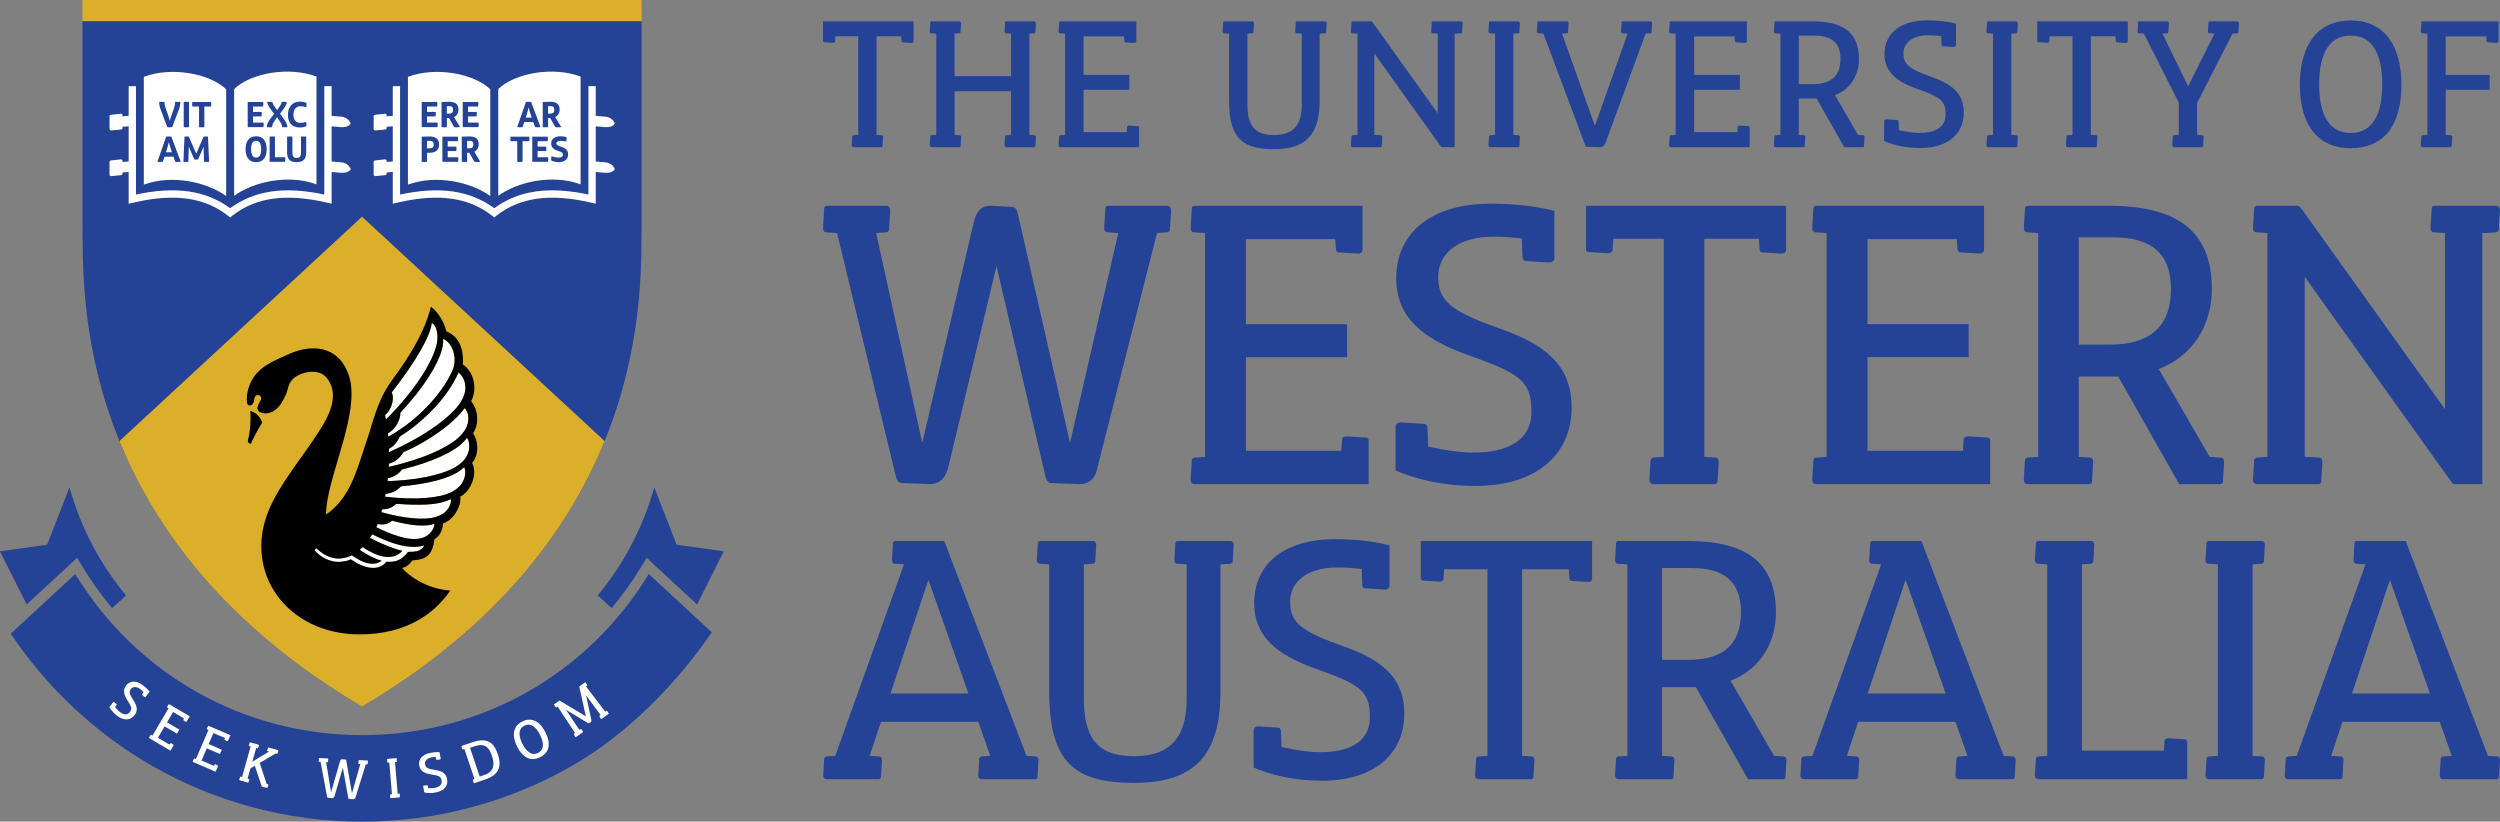 <?xml version="1.0" encoding="UTF-8" standalone="no"?>
<!-- Generator: Adobe Illustrator 16.0.4, SVG Export Plug-In . SVG Version: 6.00 Build 0)  -->

<svg
   xmlns:dc="http://purl.org/dc/elements/1.1/"
   xmlns:cc="http://creativecommons.org/ns#"
   xmlns:rdf="http://www.w3.org/1999/02/22-rdf-syntax-ns#"
   xmlns:svg="http://www.w3.org/2000/svg"
   xmlns="http://www.w3.org/2000/svg"
   xmlns:sodipodi="http://sodipodi.sourceforge.net/DTD/sodipodi-0.dtd"
   xmlns:inkscape="http://www.inkscape.org/namespaces/inkscape"
   version="1.1"
   id="Layer_1"
   x="0px"
   y="0px"
   width="739.09"
   height="242.9"
   viewBox="0 0 739.09 242.9"
   xml:space="preserve"
   inkscape:version="0.48.4 r9939"
   sodipodi:docname="uwacrest-blue.svg"><rect x="0" y="0" width="739.09" height="242.9" fill="#808080" stroke="none"/><defs
     id="defs227" /><sodipodi:namedview
     pagecolor="#ffffff"
     bordercolor="#666666"
     borderopacity="1"
     objecttolerance="10"
     gridtolerance="10"
     guidetolerance="10"
     inkscape:pageopacity="0"
     inkscape:pageshadow="2"
     inkscape:window-width="939"
     inkscape:window-height="480"
     id="namedview225"
     showgrid="false"
     inkscape:zoom="0.5"
     inkscape:cx="306.97865"
     inkscape:cy="113.87197"
     inkscape:window-x="1831"
     inkscape:window-y="93"
     inkscape:window-maximized="0"
     inkscape:current-layer="Layer_1" /><style
     type="text/css"
     id="style3">
	.st0{fill:#244397;}
	.st1{fill:#FFFFFF;}
	.st2{fill-rule:evenodd;clip-rule:evenodd;fill:#FFFFFF;}
	.st3{fill:#DCAF2A;}
</style><g
     id="g3206"
     transform="matrix(1,0,0,1,-242.301,-284.922)"><path
       id="path5"
       d="m 434.11,454.625 c -18.204,29.827 -49.852,47.624 -84.778,47.624 -34.927,0 -66.575,-17.797 -84.777,-47.625 l -19.073,17.64 c 10.652,15.935 24.9,29.326 41.52,38.919 18.869,10.895 40.426,16.654 62.33,16.654 21.902,0 43.455,-5.76 62.332,-16.654 16.14,-9.315 30.533,-23.989 41.08,-39.325 L 434.11,454.625 z"
       class="st0"
       inkscape:connector-curvature="0"
       style="fill:#244397" /><rect
       id="rect7"
       height="6.278"
       width="165.283"
       class="st3"
       y="284.93"
       x="266.691"
       style="fill:#dcaf2a" /><path
       id="path9"
       d="m 431.975,351.076 c -0.314,18.432 4.018,91.578 -82.641,142.753 -86.66,-51.176 -82.328,-124.322 -82.643,-142.753 v -59.868 h 165.283 v 59.868 z"
       class="st0"
       inkscape:connector-curvature="0"
       style="fill:#244397" /><path
       id="path11"
       d="m 277.615,415.317 c 10.49,25.736 31.117,54.535 71.719,78.512 40.602,-23.977 61.229,-52.775 71.717,-78.512 l -71.719,-66.325 -71.717,66.325 z"
       class="st3"
       inkscape:connector-curvature="0"
       style="fill:#dcaf2a" /><path
       id="path13"
       d="m 335.867,307.554 c 0,10.624 0,21.245 0,31.87 -8.557,-3.141 -18.873,-0.639 -24.348,3.393 0,-10.524 0,-21.053 0,-31.574 4.809,-4.684 16.143,-6.776 24.348,-3.688 z"
       class="st2"
       inkscape:connector-curvature="0"
       style="fill:#ffffff;fill-rule:evenodd" /><path
       id="path15"
       d="m 284.816,307.637 c 0,10.624 0,21.245 0,31.87 8.551,-3.141 18.869,-0.639 24.346,3.393 0,-10.524 0,-21.053 0,-31.574 -4.807,-4.684 -16.141,-6.776 -24.346,-3.688 z"
       class="st2"
       inkscape:connector-curvature="0"
       style="fill:#ffffff;fill-rule:evenodd" /><path
       id="path17"
       d="m 343.203,332.915 -0.07,-0.011 c -1.224,-0.131 -2.157,-0.201 -2.793,-0.238 v -10.395 c 0.621,0.037 1.528,0.105 2.723,0.232 l 0.141,0.004 c 2.443,0.11 2.779,-1.136 2.779,-1.136 -0.555,-1.289 -1.787,-1.871 -2.779,-1.952 l -0.07,-0.008 c -1.224,-0.132 -2.157,-0.203 -2.793,-0.241 v -8.78 h -2.162 v 32.044 c -11.775,-2.514 -20.676,-1.219 -27.842,4.039 -7.162,-5.258 -16.062,-6.551 -27.838,-4.039 v -32.044 h -2.162 v 8.779 c -0.454,0.027 -1.054,0.069 -1.814,0.14 v -0.326 c 0,-0.244 -0.199,-0.443 -0.482,-0.441 l -2.938,0.317 c -0.236,0.016 -0.42,0.206 -0.42,0.446 v 3.758 c 0,0.245 0.201,0.442 0.504,0.435 l 2.926,-0.286 c 0.227,-0.022 0.41,-0.218 0.41,-0.447 v -0.357 c 0.761,-0.072 1.361,-0.114 1.814,-0.14 v 10.397 c -0.454,0.027 -1.054,0.069 -1.814,0.141 v -0.332 c 0,-0.244 -0.199,-0.438 -0.482,-0.438 l -2.938,0.318 c -0.236,0.012 -0.42,0.206 -0.42,0.45 v 3.75 c 0,0.244 0.201,0.444 0.504,0.438 l 2.926,-0.296 c 0.227,-0.015 0.41,-0.207 0.41,-0.441 v -0.355 c 0.761,-0.071 1.361,-0.113 1.814,-0.139 v 9.384 l 1.328,-0.309 c 12.123,-2.826 21.023,-1.604 28.006,3.841 l 0.666,0.527 0.67,-0.527 c 6.98,-5.445 15.883,-6.666 28.008,-3.841 l 1.326,0.309 v -9.382 c 0.621,0.037 1.528,0.104 2.723,0.232 l 0.141,0.006 c 2.443,0.11 2.779,-1.137 2.779,-1.137 -0.555,-1.288 -1.787,-1.87 -2.779,-1.95 z"
       class="st1"
       inkscape:connector-curvature="0"
       style="fill:#ffffff" /><g
       id="g19"><path
         id="path21"
         d="m 282.069,496.374 c -1.156,1.496 -3.104,1.735 -5.182,0.13 -1.117,-0.862 -1.824,-1.788 -2.254,-2.557 l 1.11,-1.437 c 0.083,-0.107 0.211,-0.102 0.345,0.019 l 0.676,0.598 c 0.047,0.037 0.088,0.106 0.036,0.199 l -0.472,0.66 c 0.457,0.562 0.96,1.064 1.34,1.358 1.081,0.834 2.208,1.118 2.97,0.132 0.816,-1.057 0.578,-1.583 -0.747,-3.649 -0.945,-1.526 -1.336,-2.909 -0.318,-4.228 1.146,-1.484 3.036,-1.599 5.043,-0.048 0.736,0.568 1.382,1.181 1.918,1.861 l -1.202,1.555 c -0.082,0.107 -0.211,0.103 -0.345,-0.019 l -0.675,-0.598 c -0.048,-0.037 -0.089,-0.106 -0.036,-0.198 l 0.471,-0.66 c -0.293,-0.284 -0.595,-0.555 -0.892,-0.784 -1.104,-0.853 -2.223,-0.902 -2.856,-0.083 -0.66,0.855 -0.4,1.549 0.777,3.388 1.239,1.905 1.21,3.172 0.292,4.359 z"
         class="st1"
         inkscape:connector-curvature="0"
         style="fill:#ffffff" /><path
         id="path23"
         d="m 293.582,505.101 c 0.065,0.038 0.081,0.1 0.043,0.164 l -0.93,1.577 -6.269,-3.694 c -0.103,-0.061 -0.109,-0.169 -0.021,-0.291 l 0.42,-0.623 c 0.023,-0.039 0.08,-0.075 0.165,-0.043 l 0.39,0.195 4.752,-8.065 -0.385,-0.262 c -0.09,-0.053 -0.077,-0.167 0.005,-0.275 l 0.42,-0.623 c 0.038,-0.065 0.099,-0.081 0.164,-0.043 l 6.049,3.564 -0.929,1.577 c -0.061,0.104 -0.168,0.109 -0.29,0.021 l -0.625,-0.42 c -0.038,-0.023 -0.075,-0.079 -0.042,-0.164 l 0.195,-0.39 -3.219,-1.896 -1.805,3.063 3.646,2.147 -0.702,1.189 -3.645,-2.148 -1.987,3.374 3.438,2.026 0.262,-0.385 c 0.054,-0.09 0.166,-0.076 0.275,0.005 l 0.623,0.42 z"
         class="st1"
         inkscape:connector-curvature="0"
         style="fill:#ffffff" /><path
         id="path25"
         d="m 306.709,511.234 c 0.069,0.03 0.093,0.089 0.064,0.158 l -0.726,1.681 -6.683,-2.882 c -0.11,-0.048 -0.129,-0.154 -0.056,-0.286 l 0.338,-0.671 c 0.018,-0.041 0.069,-0.085 0.158,-0.062 l 0.411,0.145 3.709,-8.598 -0.416,-0.212 c -0.097,-0.042 -0.096,-0.156 -0.028,-0.274 l 0.338,-0.671 c 0.03,-0.069 0.089,-0.092 0.158,-0.062 l 6.449,2.781 -0.725,1.681 c -0.047,0.11 -0.154,0.13 -0.286,0.057 l -0.671,-0.338 c -0.042,-0.018 -0.085,-0.069 -0.063,-0.158 l 0.145,-0.412 -3.431,-1.48 -1.409,3.266 3.885,1.675 -0.546,1.268 -3.886,-1.676 -1.551,3.597 3.665,1.581 0.213,-0.416 c 0.042,-0.096 0.155,-0.096 0.273,-0.029 l 0.671,0.338 z"
         class="st1"
         inkscape:connector-curvature="0"
         style="fill:#ffffff" /><path
         id="path27"
         d="m 324.495,506.701 c 0.115,0.032 0.148,0.135 0.094,0.275 l -0.247,0.71 c -0.012,0.043 -0.057,0.093 -0.147,0.083 l -0.426,-0.089 -4.698,2.792 2.06,6.189 0.425,0.15 c 0.101,0.029 0.116,0.142 0.064,0.268 l -0.246,0.71 c -0.021,0.072 -0.076,0.104 -0.148,0.083 l -1.544,-0.435 -2.034,-6.12 -1.308,0.77 -0.841,2.989 0.439,0.155 c 0.101,0.028 0.117,0.142 0.065,0.268 l -0.247,0.71 c -0.021,0.072 -0.076,0.103 -0.147,0.083 l -2.469,-0.695 c -0.115,-0.032 -0.148,-0.136 -0.094,-0.276 l 0.246,-0.71 c 0.013,-0.043 0.058,-0.093 0.148,-0.083 l 0.426,0.089 2.536,-9.01 -0.439,-0.155 c -0.102,-0.028 -0.117,-0.142 -0.065,-0.268 l 0.247,-0.71 c 0.021,-0.072 0.076,-0.103 0.147,-0.083 l 2.469,0.695 c 0.115,0.032 0.149,0.135 0.094,0.275 l -0.247,0.71 c -0.012,0.043 -0.058,0.093 -0.148,0.083 l -0.427,-0.089 -1.134,4.028 4.916,-2.964 -0.439,-0.155 c -0.101,-0.028 -0.116,-0.142 -0.064,-0.268 l 0.246,-0.71 c 0.021,-0.072 0.076,-0.103 0.148,-0.083 l 2.787,0.785 z"
         class="st1"
         inkscape:connector-curvature="0"
         style="fill:#ffffff" /><path
         id="path29"
         d="m 350.926,509.761 c 0.12,0.006 0.175,0.099 0.152,0.249 l -0.085,0.747 c -0.002,0.045 -0.035,0.104 -0.126,0.114 l -0.421,0.008 -3.053,9.834 c -0.107,0.325 -0.387,0.506 -0.716,0.488 l -1.167,-0.106 c -0.165,-0.008 -0.219,-0.117 -0.255,-0.284 l -1.581,-8.874 -0.016,-9.8e-4 -2.444,8.273 c -0.091,0.296 -0.308,0.705 -0.832,0.663 l -1.122,-0.104 c -0.135,-0.007 -0.22,-0.086 -0.255,-0.284 l -1.927,-10.304 -0.447,-0.054 c -0.106,-0.006 -0.146,-0.113 -0.124,-0.247 l 0.084,-0.747 c 0.004,-0.075 0.052,-0.118 0.127,-0.114 l 2.473,0.129 c 0.12,0.006 0.175,0.1 0.152,0.249 l -0.084,0.747 c -0.002,0.045 -0.036,0.103 -0.126,0.114 l -0.421,0.008 1.463,8.837 0.014,9.8e-4 2.623,-9.076 c 0.147,-0.518 0.411,-0.685 0.77,-0.651 l 0.852,0.09 c 0.149,0.023 0.205,0.101 0.24,0.298 l 1.675,9.66 0.015,9.8e-4 2.465,-8.632 -0.448,-0.053 c -0.106,-0.006 -0.146,-0.113 -0.124,-0.247 l 0.084,-0.747 c 0.004,-0.075 0.052,-0.117 0.127,-0.113 l 2.458,0.128 z"
         class="st1"
         inkscape:connector-curvature="0"
         style="fill:#ffffff" /><path
         id="path31"
         d="m 360.329,519.549 c 0.104,-0.008 0.158,0.092 0.154,0.228 l 0.019,0.751 c 0.006,0.075 -0.035,0.123 -0.109,0.13 l -2.556,0.215 c -0.12,0.01 -0.187,-0.074 -0.185,-0.226 l -0.018,-0.751 c -0.003,-0.045 0.021,-0.107 0.109,-0.129 l 0.431,-0.067 -0.784,-9.326 -0.467,0.009 c -0.105,0.009 -0.157,-0.092 -0.154,-0.228 l -0.018,-0.751 c -0.006,-0.075 0.034,-0.123 0.109,-0.129 l 2.556,-0.215 c 0.12,-0.01 0.187,0.075 0.184,0.225 l 0.019,0.751 c 0.003,0.044 -0.021,0.107 -0.11,0.129 l -0.431,0.066 0.785,9.327 0.467,-0.009 z"
         class="st1"
         inkscape:connector-curvature="0"
         style="fill:#ffffff" /><path
         id="path33"
         d="m 374.484,515.229 c 0.357,1.855 -0.751,3.475 -3.329,3.971 -1.385,0.267 -2.546,0.185 -3.407,-9.8e-4 l -0.343,-1.782 c -0.025,-0.132 0.064,-0.226 0.243,-0.245 l 0.896,-0.111 c 0.059,-0.011 0.138,0.004 0.172,0.104 l 0.184,0.79 c 0.723,0.029 1.433,-0.016 1.904,-0.107 1.34,-0.258 2.298,-0.916 2.062,-2.139 -0.252,-1.311 -0.804,-1.479 -3.228,-1.853 -1.769,-0.301 -3.064,-0.922 -3.379,-2.557 -0.354,-1.841 0.81,-3.333 3.299,-3.812 0.914,-0.176 1.799,-0.254 2.663,-0.207 l 0.372,1.929 c 0.025,0.132 -0.064,0.226 -0.244,0.246 l -0.895,0.111 c -0.059,0.011 -0.139,-0.004 -0.173,-0.104 l -0.182,-0.79 c -0.407,0.032 -0.81,0.08 -1.178,0.15 -1.369,0.264 -2.146,1.07 -1.95,2.086 0.204,1.061 0.896,1.325 3.053,1.658 2.248,0.331 3.177,1.19 3.46,2.663 z"
         class="st1"
         inkscape:connector-curvature="0"
         style="fill:#ffffff" /><path
         id="path35"
         d="m 382.086,504.321 c 4.408,-1.481 6.271,0.25 7.39,3.578 1.389,4.138 -0.114,6.257 -3.938,7.542 l -3.014,1.013 c -0.113,0.038 -0.2,-0.028 -0.233,-0.175 l -0.196,-0.726 c -0.015,-0.043 -0.006,-0.109 0.075,-0.152 l 0.404,-0.167 -2.982,-8.873 -0.451,0.12 c -0.099,0.033 -0.175,-0.052 -0.204,-0.185 l -0.195,-0.726 c -0.024,-0.071 0.003,-0.128 0.075,-0.152 l 3.27,-1.099 z m 3.42,9.707 c 3.014,-1.013 3.014,-3.323 2.254,-5.584 -0.841,-2.502 -1.996,-3.965 -5.268,-2.867 l -1.237,0.416 2.857,8.503 1.393,-0.468 z"
         class="st1"
         inkscape:connector-curvature="0"
         style="fill:#ffffff" /><path
         id="path37"
         d="m 403.543,501.398 c 1.783,3.551 1.077,6.054 -1.55,7.373 -2.6,1.306 -5.083,0.337 -6.839,-3.161 -1.266,-2.52 -1.7,-5.758 1.57,-7.4 2.801,-1.406 5.245,0.052 6.819,3.188 z m -6.808,3.385 c 0.88,1.756 2.427,3.832 4.625,2.729 1.823,-0.915 1.833,-2.867 0.588,-5.346 -0.902,-1.796 -2.455,-3.785 -4.613,-2.702 -2.197,1.104 -1.476,3.577 -0.6,5.319 z"
         class="st1"
         inkscape:connector-curvature="0"
         style="fill:#ffffff" /><path
         id="path39"
         d="m 421.603,495.064 c 0.086,-0.06 0.183,-9.7e-4 0.25,0.118 l 0.397,0.638 c 0.043,0.061 0.033,0.124 -0.029,0.167 l -2.054,1.459 c -0.098,0.069 -0.2,0.031 -0.273,-0.101 l -0.398,-0.637 c -0.026,-0.037 -0.036,-0.104 0.029,-0.167 l 0.325,-0.268 -4.287,-5.75 1.554,7.212 c 0.056,0.235 0.056,0.493 -0.127,0.624 -0.135,0.096 -0.343,0.243 -0.474,0.318 -0.143,0.084 -0.242,0.099 -0.369,0.023 l -6.54,-3.948 3.993,5.958 0.397,-0.244 c 0.086,-0.061 0.183,-10e-4 0.248,0.117 l 0.399,0.638 c 0.043,0.061 0.033,0.124 -0.028,0.167 l -2.006,1.424 c -0.098,0.069 -0.2,0.031 -0.273,-0.1 l -0.398,-0.638 c -0.026,-0.037 -0.035,-0.103 0.029,-0.167 l 0.336,-0.276 -5.15,-7.822 -0.384,0.236 c -0.085,0.061 -0.183,10e-4 -0.249,-0.117 l -0.398,-0.638 c -0.043,-0.061 -0.032,-0.124 0.028,-0.167 l 1.468,-1.042 c 0.061,-0.043 0.124,-0.033 0.183,-0.001 l 7.695,4.617 -1.904,-8.638 c -0.029,-0.145 0.006,-0.225 0.116,-0.303 l 1.528,-1.086 c 0.099,-0.069 0.2,-0.031 0.273,0.101 l 0.398,0.637 c 0.026,0.037 0.037,0.103 -0.028,0.167 l -0.337,0.276 5.676,7.449 0.383,-0.237 z"
         class="st1"
         inkscape:connector-curvature="0"
         style="fill:#ffffff" /></g><g
       id="g41"><g
         id="g43"><path
           id="path45"
           d="m 250.176,463.626 12.152,-11.227 2.758,-2.596 1.539,2.547 c 2.65,4.395 5.605,8.518 8.814,12.361 l 4.123,-3.75 c -5.59,-6.744 -10.152,-14.32 -13.498,-22.535 -1.262,-3.096 -2.332,-6.25 -3.217,-9.445 l -6.611,16.975 -13.936,1.951 c 0.021,0.059 0.043,0.117 0.064,0.172 l 7.811,15.547 z"
           class="st0"
           inkscape:connector-curvature="0"
           style="fill:#244397" /></g></g><g
       id="g47"><path
         id="path49"
         d="m 413.951,307.554 c 0,10.624 0,21.245 0,31.87 -8.557,-3.141 -18.873,-0.639 -24.348,3.393 0,-10.524 0,-21.053 0,-31.574 4.809,-4.684 16.143,-6.776 24.348,-3.688 z"
         class="st2"
         inkscape:connector-curvature="0"
         style="fill:#ffffff;fill-rule:evenodd" /><path
         id="path51"
         d="m 362.9,307.637 c 0,10.624 0,21.245 0,31.87 8.551,-3.141 18.869,-0.639 24.346,3.393 0,-10.524 0,-21.053 0,-31.574 -4.807,-4.684 -16.141,-6.776 -24.346,-3.688 z"
         class="st2"
         inkscape:connector-curvature="0"
         style="fill:#ffffff;fill-rule:evenodd" /><path
         id="path53"
         d="m 421.287,332.915 -0.07,-0.011 c -1.224,-0.131 -2.157,-0.201 -2.793,-0.238 v -10.395 c 0.621,0.037 1.528,0.105 2.723,0.232 l 0.141,0.004 c 2.443,0.11 2.779,-1.136 2.779,-1.136 -0.555,-1.289 -1.787,-1.871 -2.779,-1.952 l -0.07,-0.008 c -1.224,-0.132 -2.157,-0.203 -2.793,-0.241 v -8.78 h -2.162 v 32.044 c -11.775,-2.514 -20.676,-1.219 -27.842,4.039 -7.162,-5.258 -16.062,-6.551 -27.838,-4.039 v -32.044 h -2.162 v 8.779 c -0.454,0.027 -1.054,0.069 -1.814,0.14 v -0.326 c 0,-0.244 -0.199,-0.443 -0.482,-0.441 l -2.938,0.317 c -0.236,0.016 -0.42,0.206 -0.42,0.446 v 3.758 c 0,0.245 0.201,0.442 0.504,0.435 l 2.926,-0.286 c 0.227,-0.022 0.41,-0.218 0.41,-0.447 v -0.357 c 0.761,-0.072 1.361,-0.114 1.814,-0.14 v 10.397 c -0.454,0.027 -1.054,0.069 -1.814,0.141 v -0.332 c 0,-0.244 -0.199,-0.438 -0.482,-0.438 l -2.938,0.318 c -0.236,0.012 -0.42,0.206 -0.42,0.45 v 3.75 c 0,0.244 0.201,0.444 0.504,0.438 l 2.926,-0.296 c 0.227,-0.015 0.41,-0.207 0.41,-0.441 v -0.355 c 0.761,-0.071 1.361,-0.113 1.814,-0.139 v 9.384 l 1.328,-0.309 c 12.123,-2.826 21.023,-1.604 28.006,3.841 l 0.666,0.527 0.67,-0.527 c 6.98,-5.445 15.883,-6.666 28.008,-3.841 l 1.326,0.309 v -9.382 c 0.621,0.037 1.528,0.104 2.723,0.232 l 0.141,0.006 c 2.443,0.11 2.779,-1.137 2.779,-1.137 -0.555,-1.288 -1.787,-1.87 -2.779,-1.95 z"
         class="st1"
         inkscape:connector-curvature="0"
         style="fill:#ffffff" /></g><g
       id="g55"><g
         id="g57"><path
           id="path59"
           d="m 448.386,463.626 -12.152,-11.227 -2.758,-2.596 -1.539,2.547 c -2.65,4.395 -5.605,8.518 -8.814,12.361 l -4.123,-3.75 c 5.59,-6.744 10.152,-14.32 13.498,-22.535 1.262,-3.096 2.332,-6.25 3.217,-9.445 l 6.611,16.975 13.936,1.951 c -0.021,0.059 -0.043,0.117 -0.065,0.172 l -7.811,15.547 z"
           class="st0"
           inkscape:connector-curvature="0"
           style="fill:#244397" /></g></g><g
       id="g61"><g
         id="g63"><path
           id="path65"
           d="m 353.537,440.778 c 4.879,2.439 9.062,3.646 11.592,3.484 0.076,-0.004 0.262,-0.008 0.34,-0.012 0.865,-0.062 1.98,-0.303 2.812,-0.805 0.758,-0.455 1.262,-0.939 1.693,-1.564 0.5,-0.734 0.717,-1.357 0.758,-2.135 -0.316,0.121 -0.631,0.217 -0.924,0.291 -0.078,0.019 -0.27,0.057 -0.348,0.074 -2.834,0.443 -6.381,0.059 -11.275,-1.268 -0.799,0.898 -2.447,1.398 -4.199,0.98 -0.146,0.328 -0.295,0.639 -0.449,0.953 z"
           class="st1"
           inkscape:connector-curvature="0"
           style="fill:#ffffff" /><path
           id="path67"
           d="m 360.471,414.001 c -0.127,0.309 -0.264,0.604 -0.434,0.906 -0.729,1.262 -1.729,2.201 -2.736,2.697 0.012,0.322 0.016,0.645 0.019,0.971 2.1,-0.914 4.23,-1.965 6.352,-3.105 7.871,-4.219 13.424,-8.909 15.146,-12.246 0.043,-0.08 0.148,-0.27 0.188,-0.352 0.469,-0.9 0.891,-2.166 0.891,-3.303 0,-1.93 -0.82,-3.611 -2.055,-4.512 -1.627,3.781 -4.607,8.062 -8.689,12.069 -2.77,2.723 -5.736,5.045 -8.682,6.874 z"
           class="st1"
           inkscape:connector-curvature="0"
           style="fill:#ffffff" /><path
           id="path69"
           d="m 359.408,433.87 c -0.691,0.758 -1.891,1.455 -3.299,1.58 -0.285,0.023 -0.541,0.039 -0.814,0.031 -0.082,0.287 -0.17,0.566 -0.264,0.848 7.076,1.977 12.988,2.402 16.014,1.432 0.074,-0.019 0.266,-0.074 0.34,-0.098 0.871,-0.279 1.947,-0.814 2.672,-1.535 0.656,-0.662 1.051,-1.281 1.332,-2.037 0.322,-0.869 0.217,-1.611 0.217,-1.611 -0.297,0.207 -1.771,0.684 -1.771,0.684 -2.773,1.01 -7.512,1.217 -14.426,0.707 z"
           class="st1"
           inkscape:connector-curvature="0"
           style="fill:#ffffff" /><path
           id="path71"
           d="m 379.373,415.515 c -2.611,2.871 -9.342,6.061 -18.26,8.205 -0.57,0.912 -1.629,1.756 -2.979,2.246 -0.389,0.145 -0.779,0.246 -1.158,0.314 -0.035,0.303 -0.072,0.586 -0.107,0.885 0.703,-0.023 1.404,-0.057 2.111,-0.096 8.92,-0.5 15.934,-2.406 18.904,-4.701 0.074,-0.053 0.252,-0.182 0.32,-0.232 0.801,-0.623 1.727,-1.592 2.207,-2.621 0.436,-0.936 0.607,-1.734 0.615,-2.627 0.006,-1.031 -0.193,-1.785 -0.658,-2.559 -0.232,0.324 -0.473,0.625 -0.707,0.881 -0.062,0.072 -0.223,0.232 -0.289,0.305 z"
           class="st1"
           inkscape:connector-curvature="0"
           style="fill:#ffffff" /><path
           id="path73"
           d="m 363.91,446.569 c -2.812,-0.065 -6.855,-1.338 -11.578,-3.693 -0.221,0.367 -0.438,0.719 -0.668,1.062 3.635,1.896 6.908,3.189 9.584,3.816 -0.129,0.145 -0.266,0.287 -0.426,0.436 -0.562,0.516 -1.162,0.869 -2,1.146 -0.924,0.301 -2.068,0.287 -2.924,0.143 -0.078,-0.01 -0.26,-0.047 -0.334,-0.062 -1.584,-0.258 -3.686,-1.199 -6.084,-2.738 -0.281,0.285 -0.564,0.553 -0.852,0.807 2.5,1.66 4.734,2.758 6.496,3.203 -0.457,0.359 -0.918,0.582 -1.572,0.762 -0.775,0.205 -1.711,0.143 -2.414,-0.008 -0.062,-0.012 -0.207,-0.053 -0.27,-0.065 -1.217,-0.268 -2.787,-1.053 -4.561,-2.287 -0.398,0.203 -0.805,0.373 -1.207,0.52 -0.762,0.227 -1.834,0.439 -2.623,0.439 -2.357,0 -4.596,-1.072 -6.59,-3 -0.08,-0.074 -0.664,0.525 -0.584,0.602 1.979,2.164 4.564,3.385 7.125,3.385 0.83,0 2.846,-0.291 3.594,-0.756 2.109,1.463 3.828,2.158 5.23,2.391 0.068,0.012 0.232,0.045 0.301,0.055 0.777,0.123 1.812,0.139 2.652,-0.135 0.756,-0.246 1.301,-0.568 1.811,-1.037 0.207,-0.191 0.416,-0.396 0.562,-0.592 0.891,0.1 1.961,0.074 2.848,-0.211 0.924,-0.301 1.584,-0.697 2.201,-1.264 0.514,-0.471 1,-0.906 1.24,-1.424 1.385,0.057 2.475,-0.174 2.475,-0.174 0.521,-0.084 1.117,-0.262 1.615,-0.705 0.355,-0.322 0.596,-0.615 0.75,-1.004 -1.1,0.322 -2.297,0.434 -3.279,0.418 -0.111,-0.008 -0.4,-0.021 -0.52,-0.029 z"
           class="st1"
           inkscape:connector-curvature="0"
           style="fill:#ffffff" /><path
           id="path75"
           d="m 368.41,415.062 c -2.252,1.379 -4.547,2.561 -6.82,3.525 -0.256,0.443 -0.578,0.889 -0.953,1.305 -1.012,1.123 -2.227,1.852 -3.352,2.104 -0.014,0.316 -0.033,0.637 -0.047,0.951 1.305,-0.295 2.631,-0.631 3.955,-0.988 8.617,-2.344 15.082,-5.666 17.512,-8.533 0.059,-0.065 0.207,-0.227 0.262,-0.297 0.658,-0.773 1.357,-1.91 1.615,-3.018 0.434,-1.881 0.094,-3.382 -0.902,-4.534 -2.436,3.313 -6.396,6.493 -11.27,9.485 z"
           class="st1"
           inkscape:connector-curvature="0"
           style="fill:#ffffff" /><path
           id="path77"
           d="m 378.689,423.741 c -0.074,0.06 -0.291,0.217 -0.363,0.273 -2.85,2.201 -9.203,3.975 -17.42,4.68 l -0.008,0.004 c -0.549,0.533 -1.246,1.158 -2.043,1.531 -0.861,0.4 -1.742,0.641 -2.559,0.703 -0.059,0.318 -0.125,0.504 -0.189,0.818 0.055,0.006 0.098,0.008 0.156,0.018 8.873,1.053 16.111,0.398 19.434,-1.35 0.082,-0.041 0.279,-0.133 0.355,-0.17 0.902,-0.482 1.977,-1.27 2.629,-2.201 0.59,-0.846 0.9,-1.602 1.064,-2.477 0.178,-1.018 0.127,-1.713 -0.195,-2.559 -0.285,0.279 -0.584,0.516 -0.861,0.729 z"
           class="st1"
           inkscape:connector-curvature="0"
           style="fill:#ffffff" /><path
           id="path79"
           d="m 360.678,406.902 c 0.004,1.054 -0.33,2.275 -0.994,3.423 -0.723,1.246 -1.697,2.191 -2.697,2.688 0.033,0.334 0.066,0.664 0.096,1.004 3.533,-1.934 7.184,-4.623 10.529,-7.91 4,-3.934 6.914,-8.096 8.508,-11.8 0.439,-1.015 0.656,-2.245 0.568,-3.565 -0.186,-2.683 -1.588,-4.91 -3.375,-5.65 0.035,0.51 0.012,1.046 -0.06,1.594 -0.393,3.734 -3.855,10.147 -9.656,16.941 -0.957,1.119 -1.928,2.221 -2.918,3.275 z"
           class="st1"
           inkscape:connector-curvature="0"
           style="fill:#ffffff" /><path
           id="path81"
           d="m 362.104,402.693 c 5.723,-6.865 9.105,-13.318 9.453,-17.059 0.285,-2.346 -0.311,-4.521 -1.629,-5.287 -0.105,3.339 -4.637,11.474 -11.82,20.577 0.674,1.265 0.365,3.393 -0.727,5.256 -0.365,0.629 -0.582,0.847 -1.23,1.495 0.084,0.408 0.16,0.842 0.234,1.258 1.939,-1.888 3.867,-4.014 5.719,-6.24 z"
           class="st1"
           inkscape:connector-curvature="0"
           style="fill:#ffffff" /></g><path
         id="path83"
         d="m 316.822,406.591 c -0.176,-0.069 -0.352,-0.131 -0.529,-0.18 0.076,0.795 0.08,1.656 0.076,2.548 -0.018,2.201 -0.305,4.293 -0.756,6.014 -0.115,0.461 0.088,0.904 0.482,1.064 0.125,0.051 0.266,0.066 0.396,0.049 l 0.008,-0.023 c 0.703,-1.607 1.611,-3.375 2.705,-5.178 0.201,-0.336 0.4,-0.664 0.602,-0.986 -0.367,-1.414 -1.436,-2.679 -2.984,-3.308 z"
         inkscape:connector-curvature="0" /><path
         id="path85"
         d="m 383.377,416.728 c -0.096,-1.391 -0.537,-2.689 -1.209,-3.746 0.832,-1.225 1.27,-2.775 1.211,-4.525 -0.061,-1.9 -0.74,-3.644 -1.805,-4.943 0.684,-1.211 1.029,-2.638 0.975,-4.252 -0.098,-2.848 -1.455,-5.324 -3.449,-6.621 0.068,-0.544 0.084,-1.072 0.072,-1.646 -0.129,-4.279 -1.977,-6.976 -4.943,-8.125 -0.631,-3.072 -2.699,-5.908 -4.545,-7.294 -2.244,9.517 -9.309,18.665 -11.855,22.28 -4.098,5.813 -5.055,11.341 -7.336,18.011 -2.693,7.869 -4.582,16.23 -11.795,21.184 0,-0.783 0.043,-1.59 0.137,-2.426 1.188,-10.721 9.852,-28.172 6.715,-38.349 -0.189,-0.615 -0.408,-1.221 -0.672,-1.807 -3.088,-6.977 -10.111,-8.062 -17.305,-4.817 -4.48,2.019 -9.137,3.727 -11.279,8.614 -0.861,1.968 -1.166,3.98 -0.969,5.702 0.043,0.385 0.252,0.695 0.58,0.806 0.447,0.153 0.955,-0.11 1.221,-0.607 0.199,-0.342 0.334,-0.819 0.369,-1.346 0,-0.021 0.004,-0.042 0.008,-0.064 0.008,-0.116 0.031,-0.245 0.078,-0.367 0.227,-0.553 0.822,-0.833 1.338,-0.627 0.514,0.212 0.74,0.831 0.518,1.382 -0.039,0.098 -0.086,0.182 -0.148,0.265 -0.131,0.179 -0.26,0.384 -0.385,0.602 -0.27,0.497 -0.436,0.989 -0.496,1.39 -0.084,0.574 0.234,1.161 0.789,1.397 0.037,0.019 0.096,0.047 0.135,0.064 2.033,0.83 4.453,-0.229 5.908,-2.385 0.533,-0.804 1.041,-1.72 1.5,-2.708 0.719,-1.545 0.682,-3.119 1.852,-4.489 1.967,-2.287 7.707,-3.785 10.203,-0.756 4.854,5.892 -0.543,13.511 -3.908,18.521 -4.238,6.311 -10.137,13.535 -13.102,20.641 -7.75,18.566 5.477,36.783 26.807,36.783 13.547,0 22.002,-5.9 26.809,-12.949 -9.252,-0.721 -14.281,-6.707 -14.281,-6.707 0,0 1.85,-0.188 3.049,-2.197 0,0 0.865,-0.1 1.637,-0.199 1.867,-0.244 3.576,-1.199 4.289,-3.279 0.605,-1.756 0.641,-2.857 0.641,-2.857 0,0 1.246,-0.523 1.973,-2.205 0.41,-0.953 0.52,-1.426 0.523,-2.389 2.143,-0.721 3.779,-2.561 4.68,-4.895 0.473,-1.238 0.566,-1.832 0.455,-3.027 2.41,-1.211 4.225,-4.635 4.131,-7.41 -0.029,-0.947 -0.268,-1.803 -0.617,-2.609 1.078,-1.254 1.639,-3.004 1.5,-5.016 z m -3.631,8.844 c -0.164,0.875 -0.475,1.631 -1.064,2.477 -0.652,0.932 -1.727,1.719 -2.629,2.201 -0.076,0.037 -0.273,0.129 -0.355,0.17 -3.322,1.748 -10.561,2.402 -19.434,1.35 -0.059,-0.01 -0.102,-0.012 -0.156,-0.018 0.065,-0.314 0.131,-0.5 0.189,-0.818 0.816,-0.062 1.697,-0.303 2.559,-0.703 0.797,-0.373 1.494,-0.998 2.043,-1.531 l 0.008,-0.004 c 8.217,-0.705 14.57,-2.479 17.42,-4.68 0.072,-0.057 0.289,-0.213 0.363,-0.273 0.277,-0.213 0.576,-0.449 0.861,-0.729 0.322,0.846 0.373,1.541 0.195,2.559 z m -4.357,8.52 c -0.281,0.756 -0.676,1.375 -1.332,2.037 -0.725,0.721 -1.801,1.256 -2.672,1.535 -0.074,0.023 -0.266,0.078 -0.34,0.098 -3.025,0.971 -8.938,0.545 -16.014,-1.432 0.094,-0.281 0.182,-0.561 0.264,-0.848 0.273,0.008 0.529,-0.008 0.814,-0.031 1.408,-0.125 2.607,-0.822 3.299,-1.58 6.914,0.51 11.652,0.303 14.426,-0.707 0,0 1.475,-0.477 1.771,-0.684 0,0 0.105,0.742 -0.217,1.611 z m -10.045,13.799 c 0,0 -1.09,0.23 -2.475,0.174 -0.24,0.518 -0.727,0.953 -1.24,1.424 -0.617,0.566 -1.277,0.963 -2.201,1.264 -0.887,0.285 -1.957,0.311 -2.848,0.211 -0.146,0.195 -0.355,0.4 -0.562,0.592 -0.51,0.469 -1.055,0.791 -1.811,1.037 -0.84,0.273 -1.875,0.258 -2.652,0.135 -0.068,-0.01 -0.232,-0.043 -0.301,-0.055 -1.402,-0.232 -3.121,-0.928 -5.23,-2.391 -0.748,0.465 -2.764,0.756 -3.594,0.756 -2.561,0 -5.146,-1.221 -7.125,-3.385 -0.08,-0.076 0.504,-0.676 0.584,-0.602 1.994,1.928 4.232,3 6.59,3 0.789,0 1.861,-0.213 2.623,-0.439 0.402,-0.146 0.809,-0.316 1.207,-0.52 1.773,1.234 3.344,2.02 4.561,2.287 0.062,0.012 0.207,0.053 0.27,0.065 0.703,0.15 1.639,0.213 2.414,0.008 0.654,-0.18 1.115,-0.402 1.572,-0.762 -1.762,-0.445 -3.996,-1.543 -6.496,-3.203 0.287,-0.254 0.57,-0.521 0.852,-0.807 2.398,1.539 4.5,2.48 6.084,2.738 0.074,0.016 0.256,0.053 0.334,0.062 0.855,0.145 2,0.158 2.924,-0.143 0.838,-0.277 1.438,-0.631 2,-1.146 0.16,-0.148 0.297,-0.291 0.426,-0.436 -2.676,-0.627 -5.949,-1.92 -9.584,-3.816 0.23,-0.344 0.447,-0.695 0.668,-1.062 4.723,2.355 8.766,3.629 11.578,3.693 0.119,0.008 0.408,0.021 0.52,0.029 0.982,0.016 2.18,-0.096 3.279,-0.418 -0.154,0.389 -0.395,0.682 -0.75,1.004 -0.498,0.443 -1.094,0.621 -1.615,0.705 z m 0.125,-3.639 c -0.078,0.004 -0.264,0.008 -0.34,0.012 -2.529,0.162 -6.713,-1.045 -11.592,-3.484 0.154,-0.314 0.303,-0.625 0.449,-0.953 1.752,0.418 3.4,-0.082 4.199,-0.98 4.895,1.326 8.441,1.711 11.275,1.268 0.078,-0.018 0.27,-0.055 0.348,-0.074 0.293,-0.074 0.607,-0.17 0.924,-0.291 -0.041,0.777 -0.258,1.4 -0.758,2.135 -0.432,0.625 -0.936,1.109 -1.693,1.564 -0.832,0.502 -1.947,0.742 -2.812,0.805 z m 6.088,-58.617 c -0.348,3.74 -3.73,10.193 -9.453,17.059 -1.852,2.226 -3.779,4.352 -5.719,6.24 -0.074,-0.416 -0.15,-0.85 -0.234,-1.258 0.648,-0.648 0.865,-0.866 1.23,-1.495 1.092,-1.863 1.4,-3.991 0.727,-5.256 7.184,-9.104 11.715,-17.238 11.82,-20.577 1.318,0.767 1.914,2.941 1.629,5.287 z m 1.756,-0.543 c 1.787,0.74 3.189,2.968 3.375,5.65 0.088,1.32 -0.129,2.551 -0.568,3.565 -1.594,3.704 -4.508,7.866 -8.508,11.8 -3.346,3.287 -6.996,5.976 -10.529,7.91 -0.029,-0.34 -0.062,-0.67 -0.096,-1.004 1,-0.496 1.975,-1.441 2.697,-2.688 0.664,-1.148 0.998,-2.369 0.994,-3.423 0.99,-1.055 1.961,-2.156 2.918,-3.275 5.801,-6.794 9.264,-13.207 9.656,-16.941 0.072,-0.548 0.096,-1.084 0.06,-1.594 z m 7.27,25.019 c -0.258,1.107 -0.957,2.244 -1.615,3.018 -0.055,0.07 -0.203,0.232 -0.262,0.297 -2.43,2.867 -8.895,6.189 -17.512,8.533 -1.324,0.357 -2.65,0.693 -3.955,0.988 0.014,-0.314 0.033,-0.635 0.047,-0.951 1.125,-0.252 2.34,-0.98 3.352,-2.104 0.375,-0.416 0.697,-0.861 0.953,-1.305 2.273,-0.965 4.568,-2.146 6.82,-3.525 4.873,-2.992 8.834,-6.172 11.27,-9.485 0.996,1.151 1.336,2.653 0.902,4.534 z m -1.576,-7.238 c -0.039,0.082 -0.145,0.271 -0.188,0.352 -1.723,3.337 -7.275,8.027 -15.146,12.246 -2.121,1.141 -4.252,2.191 -6.352,3.105 -0.004,-0.326 -0.008,-0.648 -0.019,-0.971 1.008,-0.496 2.008,-1.436 2.736,-2.697 0.17,-0.303 0.307,-0.598 0.434,-0.906 2.945,-1.828 5.912,-4.15 8.682,-6.874 4.082,-4.007 7.062,-8.288 8.689,-12.069 1.234,0.9 2.055,2.582 2.055,4.512 -1e-5,1.137 -0.422,2.402 -0.891,3.303 z m -0.801,19.263 c -0.068,0.051 -0.246,0.18 -0.32,0.232 -2.971,2.295 -9.984,4.201 -18.904,4.701 -0.707,0.039 -1.408,0.072 -2.111,0.096 0.035,-0.299 0.072,-0.582 0.107,-0.885 0.379,-0.068 0.77,-0.17 1.158,-0.314 1.35,-0.49 2.408,-1.334 2.979,-2.246 8.918,-2.145 15.648,-5.334 18.26,-8.205 0.066,-0.072 0.227,-0.232 0.289,-0.305 0.234,-0.256 0.475,-0.557 0.707,-0.881 0.465,0.773 0.664,1.527 0.658,2.559 -0.008,0.893 -0.18,1.691 -0.615,2.627 -0.48,1.029 -1.406,1.998 -2.207,2.621 z"
         inkscape:connector-curvature="0" /></g><g
       id="g87"><path
         id="path89"
         d="m 512.379,291.225 v 5.852 c 0,0.384 -0.288,0.576 -0.768,0.527 l -2.398,-0.144 c -0.144,0 -0.335,-0.096 -0.383,-0.384 l -0.098,-1.392 v -0.048 h -7.29 v 29.164 l 1.487,0.096 c 0.336,0 0.479,0.336 0.432,0.767 l -0.144,2.398 c 0,0.24 -0.145,0.383 -0.384,0.383 h -8.202 c -0.383,0 -0.575,-0.287 -0.528,-0.768 l 0.145,-2.397 c 0,-0.144 0.096,-0.336 0.383,-0.384 l 1.391,-0.096 V 295.638 h -6.764 l -0.095,1.487 c 0,0.336 -0.335,0.48 -0.768,0.432 l -2.398,-0.144 c -0.24,0 -0.383,-0.143 -0.383,-0.383 v -5.805 h 26.765 z"
         class="st0"
         inkscape:connector-curvature="0"
         style="fill:#244397" /><path
         id="path91"
         d="m 548.115,324.897 c 0.336,0 0.479,0.336 0.431,0.767 l -0.144,2.398 c 0,0.24 -0.143,0.383 -0.384,0.383 h -8.202 c -0.383,0 -0.575,-0.287 -0.527,-0.768 l 0.144,-2.397 c 0,-0.144 0.096,-0.336 0.383,-0.384 l 1.392,-0.096 v -12.902 h -16.692 v 12.902 l 1.487,0.096 c 0.336,0 0.479,0.336 0.432,0.767 l -0.144,2.398 c 0,0.24 -0.145,0.383 -0.384,0.383 h -8.202 c -0.385,0 -0.575,-0.287 -0.528,-0.768 l 0.143,-2.397 c 0,-0.144 0.097,-0.336 0.385,-0.384 l 1.392,-0.096 v -29.931 l -1.487,-0.096 c -0.336,0 -0.479,-0.335 -0.432,-0.768 l 0.143,-2.398 c 0,-0.239 0.145,-0.384 0.385,-0.384 h 8.202 c 0.384,0 0.576,0.289 0.528,0.767 l -0.144,2.399 c 0,0.144 -0.096,0.335 -0.384,0.384 l -1.391,0.096 v 12.566 h 16.692 v -12.566 l -1.487,-0.096 c -0.336,0 -0.479,-0.335 -0.432,-0.768 l 0.144,-2.398 c 0,-0.239 0.144,-0.384 0.383,-0.384 h 8.202 c 0.384,0 0.576,0.289 0.528,0.767 l -0.144,2.399 c 0,0.144 -0.096,0.335 -0.384,0.384 l -1.39,0.096 v 29.931 l 1.487,0.096 z"
         class="st0"
         inkscape:connector-curvature="0"
         style="fill:#244397" /><path
         id="path93"
         d="m 578.671,322.211 c 0.24,0 0.383,0.144 0.383,0.384 v 5.851 h -23.263 c -0.384,0 -0.575,-0.287 -0.527,-0.768 l 0.143,-2.397 c 0,-0.144 0.097,-0.336 0.384,-0.384 l 1.392,-0.096 v -29.931 l -1.487,-0.096 c -0.335,0 -0.479,-0.335 -0.431,-0.768 l 0.143,-2.398 c 0,-0.239 0.145,-0.384 0.384,-0.384 h 22.448 v 5.852 c 0,0.384 -0.289,0.576 -0.768,0.527 l -2.397,-0.144 c -0.145,0 -0.336,-0.096 -0.385,-0.384 l -0.096,-1.392 h -11.943 v 11.368 h 13.526 v 4.414 h -13.526 v 12.518 h 12.759 l 0.096,-1.487 c 0,-0.335 0.337,-0.479 0.768,-0.432 l 2.398,0.146 z"
         class="st0"
         inkscape:connector-curvature="0"
         style="fill:#244397" /><path
         id="path95"
         d="m 633.969,291.225 c 0.385,0 0.576,0.289 0.527,0.767 l -0.143,2.399 c 0,0.144 -0.096,0.335 -0.385,0.384 l -1.39,0.096 h -0.146 v 19.858 c 0,9.689 -3.788,14.293 -13.478,14.293 -9.258,0 -13.286,-3.118 -13.286,-14.293 V 294.871 l -1.488,-0.096 c -0.336,0 -0.48,-0.335 -0.432,-0.768 l 0.144,-2.398 c 0,-0.239 0.144,-0.384 0.385,-0.384 h 8.2 c 0.385,0 0.577,0.289 0.527,0.767 l -0.143,2.399 c 0,0.144 -0.097,0.335 -0.385,0.384 l -1.388,0.096 v 20.817 c 0,5.948 1.772,9.162 7.817,9.162 6.717,0 8.249,-4.125 8.249,-9.162 v -20.817 l -1.485,-0.096 c -0.336,0 -0.481,-0.335 -0.433,-0.768 l 0.145,-2.398 c 0,-0.239 0.144,-0.384 0.384,-0.384 h 8.201 z"
         class="st0"
         inkscape:connector-curvature="0"
         style="fill:#244397" /><path
         id="path97"
         d="m 674.164,291.225 c 0.386,0 0.578,0.289 0.528,0.767 l -0.143,2.399 c 0,0.144 -0.098,0.335 -0.386,0.384 l -1.389,0.096 h -0.432 v 33.575 h -3.597 c -0.239,0 -0.386,-0.096 -0.529,-0.287 l -19.617,-27.437 v 24.079 h 0.431 l 1.488,0.096 c 0.335,0 0.48,0.336 0.432,0.767 l -0.143,2.398 c 0,0.24 -0.146,0.383 -0.385,0.383 h -8.203 c -0.383,0 -0.575,-0.287 -0.527,-0.768 l 0.145,-2.397 c 0,-0.144 0.096,-0.336 0.383,-0.384 l 1.391,-0.096 V 294.871 l -1.487,-0.096 c -0.334,0 -0.479,-0.335 -0.431,-0.768 l 0.145,-2.398 c 0,-0.239 0.143,-0.384 0.383,-0.384 h 5.322 c 0.29,0 0.433,0.145 0.579,0.336 l 19.232,26.861 v -23.551 l -1.486,-0.096 c -0.335,0 -0.479,-0.335 -0.433,-0.768 l 0.145,-2.398 c 0,-0.239 0.145,-0.384 0.384,-0.384 h 8.2 z"
         class="st0"
         inkscape:connector-curvature="0"
         style="fill:#244397" /><path
         id="path99"
         d="m 691.194,324.897 c 0.338,0 0.48,0.336 0.433,0.767 l -0.144,2.398 c 0,0.24 -0.146,0.383 -0.386,0.383 h -8.201 c -0.382,0 -0.573,-0.287 -0.527,-0.768 l 0.146,-2.397 c 0,-0.144 0.095,-0.336 0.382,-0.384 l 1.392,-0.096 v -29.931 l -1.486,-0.096 c -0.335,0 -0.479,-0.335 -0.433,-0.768 l 0.146,-2.398 c 0,-0.239 0.144,-0.384 0.382,-0.384 h 8.201 c 0.386,0 0.577,0.289 0.529,0.767 l -0.144,2.399 c 0,0.144 -0.098,0.335 -0.386,0.384 l -1.389,0.096 v 29.931 l 1.485,0.096 z"
         class="st0"
         inkscape:connector-curvature="0"
         style="fill:#244397" /><path
         id="path101"
         d="m 730.191,291.225 c 0.386,0 0.576,0.289 0.529,0.767 l -0.144,2.399 c 0,0.144 -0.096,0.335 -0.386,0.384 l -1.391,0.096 -11.896,32.424 c -0.237,0.72 -0.766,1.151 -1.533,1.151 l -4.03,-0.143 c -0.143,0 -0.239,-0.048 -0.335,-0.288 l -12.424,-33.145 -1.485,-0.096 c -0.336,0 -0.479,-0.335 -0.431,-0.768 l 0.144,-2.398 c 0,-0.239 0.144,-0.384 0.381,-0.384 h 8.299 c 0.386,0 0.576,0.289 0.527,0.767 l -0.142,2.399 c 0,0.144 -0.098,0.335 -0.386,0.384 l -1.391,0.096 9.641,27.052 h 0.144 l 9.596,-27.052 -1.487,-0.096 c -0.337,0 -0.48,-0.335 -0.433,-0.768 l 0.144,-2.398 c 0,-0.239 0.145,-0.384 0.383,-0.384 h 8.106 z"
         class="st0"
         inkscape:connector-curvature="0"
         style="fill:#244397" /><path
         id="path103"
         d="m 759.165,322.211 c 0.241,0 0.386,0.144 0.386,0.384 v 5.851 h -23.266 c -0.384,0 -0.575,-0.287 -0.527,-0.768 l 0.144,-2.397 c 0,-0.144 0.096,-0.336 0.384,-0.384 l 1.391,-0.096 v -29.931 l -1.487,-0.096 c -0.335,0 -0.479,-0.335 -0.431,-0.768 l 0.144,-2.398 c 0,-0.239 0.145,-0.384 0.384,-0.384 h 22.448 v 5.852 c 0,0.384 -0.288,0.576 -0.766,0.527 l -2.399,-0.144 c -0.146,0 -0.338,-0.096 -0.385,-0.384 l -0.096,-1.392 h -11.942 v 11.368 h 13.527 v 4.414 h -13.527 v 12.518 h 12.759 l 0.097,-1.487 c 0,-0.335 0.336,-0.479 0.768,-0.432 l 2.396,0.146 z"
         class="st0"
         inkscape:connector-curvature="0"
         style="fill:#244397" /><path
         id="path105"
         d="m 793.079,324.897 c 0.335,0 0.478,0.336 0.432,0.767 l -0.144,2.398 c 0,0.24 -0.143,0.383 -0.384,0.383 h -5.47 l -8.152,-14.389 h -5.275 v 10.745 l 1.488,0.096 c 0.332,0 0.478,0.336 0.43,0.767 l -0.145,2.398 c 0,0.24 -0.143,0.383 -0.382,0.383 h -8.204 c -0.385,0 -0.575,-0.287 -0.527,-0.768 l 0.143,-2.397 c 0,-0.144 0.099,-0.336 0.385,-0.384 l 1.391,-0.096 v -29.931 l -1.486,-0.096 c -0.337,0 -0.479,-0.335 -0.432,-0.768 l 0.143,-2.398 c 0,-0.239 0.146,-0.384 0.385,-0.384 h 10.841 c 9.353,0 13.766,3.55 13.766,11.129 0,4.844 -2.541,8.969 -7.097,10.695 l 6.81,11.752 1.486,0.096 z m -14.822,-15.108 c 5.182,0 8.156,-2.255 8.156,-7.435 0,-4.941 -2.832,-6.908 -7.724,-6.908 h -4.604 v 14.342 h 4.171 z"
         class="st0"
         inkscape:connector-curvature="0"
         style="fill:#244397" /><path
         id="path107"
         d="m 822.867,318.23 c 0,6.043 -4.461,10.455 -12.856,10.455 -4.509,0 -8.105,-0.958 -10.696,-2.062 v -5.804 c 0,-0.431 0.338,-0.67 0.913,-0.623 l 2.878,0.192 c 0.19,0 0.43,0.095 0.48,0.431 l 0.095,2.591 c 2.255,0.527 4.508,0.814 6.045,0.814 4.362,0 7.77,-1.486 7.77,-5.467 0,-4.269 -1.631,-5.133 -9.019,-7.77 -5.371,-2.016 -9.064,-4.75 -9.064,-10.074 0,-5.996 4.555,-9.977 12.662,-9.977 2.972,0 5.804,0.288 8.492,0.959 v 6.284 c 0,0.431 -0.339,0.671 -0.914,0.623 l -2.878,-0.192 c -0.194,0 -0.431,-0.096 -0.48,-0.431 l -0.094,-2.591 c -1.298,-0.143 -2.591,-0.239 -3.791,-0.239 -4.462,0 -7.388,2.062 -7.388,5.372 0,3.454 2.016,4.701 8.588,7.05 6.859,2.4 9.258,5.661 9.258,10.458 z"
         class="st0"
         inkscape:connector-curvature="0"
         style="fill:#244397" /><path
         id="path109"
         d="m 838.41,324.897 c 0.334,0 0.477,0.336 0.429,0.767 l -0.142,2.398 c 0,0.24 -0.145,0.383 -0.384,0.383 h -8.202 c -0.386,0 -0.577,-0.287 -0.53,-0.768 l 0.145,-2.397 c 0,-0.144 0.1,-0.336 0.386,-0.384 l 1.391,-0.096 v -29.931 l -1.487,-0.096 c -0.337,0 -0.48,-0.335 -0.434,-0.768 l 0.145,-2.398 c 0,-0.239 0.145,-0.384 0.386,-0.384 h 8.202 c 0.384,0 0.573,0.289 0.525,0.767 l -0.142,2.399 c 0,0.144 -0.098,0.335 -0.384,0.384 l -1.392,0.096 v 29.931 l 1.488,0.096 z"
         class="st0"
         inkscape:connector-curvature="0"
         style="fill:#244397" /><path
         id="path111"
         d="m 871.361,291.225 v 5.852 c 0,0.384 -0.287,0.576 -0.767,0.527 l -2.399,-0.144 c -0.145,0 -0.334,-0.096 -0.385,-0.384 l -0.096,-1.392 v -0.048 h -7.289 v 29.164 l 1.488,0.096 c 0.334,0 0.479,0.336 0.43,0.767 l -0.144,2.398 c 0,0.24 -0.143,0.383 -0.385,0.383 h -8.2 c -0.386,0 -0.576,-0.287 -0.528,-0.768 l 0.143,-2.397 c 0,-0.144 0.097,-0.336 0.386,-0.384 l 1.39,-0.096 V 295.638 h -6.762 l -0.096,1.487 c 0,0.336 -0.337,0.48 -0.769,0.432 l -2.398,-0.144 c -0.239,0 -0.385,-0.143 -0.385,-0.383 v -5.805 h 26.766 z"
         class="st0"
         inkscape:connector-curvature="0"
         style="fill:#244397" /><path
         id="path113"
         d="m 903.691,291.225 c 0.382,0 0.575,0.289 0.528,0.767 l -0.146,2.399 c 0,0.144 -0.096,0.335 -0.382,0.384 l -1.392,0.096 -10.456,20.481 v 9.449 l 1.486,0.096 c 0.337,0 0.48,0.336 0.433,0.767 l -0.143,2.398 c 0,0.24 -0.144,0.383 -0.385,0.383 h -8.202 c -0.383,0 -0.576,-0.287 -0.528,-0.768 l 0.146,-2.397 c 0,-0.144 0.093,-0.336 0.383,-0.384 l 1.389,-0.096 v -9.546 l -10.311,-20.384 -1.439,-0.096 c -0.335,0 -0.48,-0.335 -0.433,-0.768 l 0.145,-2.398 c 0,-0.239 0.144,-0.384 0.383,-0.384 h 8.203 c 0.382,0 0.575,0.289 0.528,0.767 l -0.146,2.399 c 0,0.144 -0.095,0.335 -0.382,0.384 l -1.343,0.096 7.482,15.444 h 0.145 l 7.723,-15.444 -1.489,-0.096 c -0.335,0 -0.479,-0.335 -0.43,-0.768 l 0.143,-2.398 c 0,-0.239 0.145,-0.384 0.384,-0.384 h 8.106 z"
         class="st0"
         inkscape:connector-curvature="0"
         style="fill:#244397" /><path
         id="path115"
         d="m 952.243,309.883 c 0,12.712 -5.611,18.851 -15.012,18.851 -9.305,0 -15.014,-6.331 -15.014,-18.851 0,-9.018 3.405,-18.897 15.108,-18.897 10.025,0 14.917,7.675 14.917,18.897 z m -24.316,-0.095 c 0,6.283 1.438,14.436 9.305,14.436 6.522,0 9.353,-5.563 9.353,-14.436 0,-6.428 -1.583,-14.342 -9.305,-14.342 -7.866,0 -9.353,8.106 -9.353,14.342 z"
         class="st0"
         inkscape:connector-curvature="0"
         style="fill:#244397" /><path
         id="path117"
         d="m 980.977,291.225 v 5.852 c 0,0.384 -0.288,0.576 -0.767,0.527 l -2.398,-0.144 c -0.145,0 -0.337,-0.096 -0.384,-0.384 l -0.097,-1.392 h -11.991 v 11.368 h 12.998 v 4.414 h -12.998 v 13.334 l 1.488,0.096 c 0.335,0 0.48,0.336 0.432,0.767 l -0.144,2.398 c 0,0.24 -0.146,0.383 -0.385,0.383 h -8.204 c -0.381,0 -0.572,-0.287 -0.525,-0.768 l 0.145,-2.397 c 0,-0.144 0.095,-0.336 0.381,-0.384 l 1.393,-0.096 v -29.931 l -1.485,-0.096 c -0.337,0 -0.479,-0.335 -0.433,-0.768 l 0.145,-2.398 c 0,-0.239 0.143,-0.384 0.381,-0.384 h 22.449 z"
         class="st0"
         inkscape:connector-curvature="0"
         style="fill:#244397" /><g
         id="g119"><path
           id="path121"
           d="m 587.327,345.763 c 0.848,0 1.272,0.637 1.167,1.697 l -0.319,5.301 c 0,0.318 -0.212,0.743 -0.848,0.849 l -2.97,0.212 -17.919,70.516 c -0.638,2.333 -2.546,3.712 -4.879,3.712 l -8.27,-0.318 c -1.167,0 -1.592,-0.743 -1.911,-1.909 l -14.421,-62.033 h -0.105 l -14.209,59.275 c -0.531,2.122 -1.909,5.09 -5.621,4.984 l -7.953,-0.318 c -0.954,0 -1.589,-0.531 -1.908,-1.909 l -17.391,-72 -3.181,-0.212 c -0.742,0 -1.06,-0.742 -0.956,-1.697 l 0.319,-5.302 c 0,-0.53 0.319,-0.849 0.848,-0.849 h 17.497 c 0.848,0 1.272,0.637 1.167,1.697 l -0.319,5.301 c 0,0.318 -0.211,0.743 -0.848,0.849 l -2.969,0.212 13.573,61.82 h 0.106 l 15.163,-65.001 c 0.848,-3.711 2.652,-4.984 5.197,-4.878 l 6.044,0.318 c 1.059,0.106 1.483,0.637 1.802,2.015 l 15.375,67.546 h 0.106 l 14.209,-61.82 -3.181,-0.212 c -0.742,0 -1.061,-0.742 -0.955,-1.697 l 0.318,-5.302 c 0,-0.53 0.319,-0.849 0.848,-0.849 h 17.392 z"
           class="st0"
           inkscape:connector-curvature="0"
           style="fill:#244397" /><path
           id="path123"
           d="m 646.065,414.264 c 0.529,0 0.849,0.318 0.849,0.849 v 12.937 h -51.427 c -0.848,0 -1.273,-0.637 -1.167,-1.697 l 0.319,-5.302 c 0,-0.318 0.211,-0.743 0.848,-0.849 l 3.074,-0.212 v -66.168 l -3.287,-0.212 c -0.742,0 -1.06,-0.742 -0.954,-1.697 l 0.319,-5.302 c 0,-0.53 0.317,-0.849 0.848,-0.849 h 49.625 v 12.938 c 0,0.847 -0.638,1.271 -1.696,1.166 l -5.303,-0.319 c -0.318,0 -0.742,-0.211 -0.85,-0.847 l -0.21,-3.075 h -26.403 v 25.131 h 29.902 v 9.755 h -29.902 v 27.677 h 28.206 l 0.212,-3.288 c 0,-0.742 0.742,-1.06 1.696,-0.954 l 5.301,0.318 z"
           class="st0"
           inkscape:connector-curvature="0"
           style="fill:#244397" /><path
           id="path125"
           d="m 706.93,405.464 c 0,13.36 -9.861,23.117 -28.419,23.117 -9.968,0 -17.92,-2.122 -23.645,-4.562 v -12.829 c 0,-0.955 0.74,-1.485 2.015,-1.379 l 6.361,0.425 c 0.425,0 0.955,0.212 1.062,0.955 l 0.211,5.726 c 4.983,1.167 9.969,1.802 13.362,1.802 9.651,0 17.176,-3.286 17.176,-12.087 0,-9.438 -3.604,-11.346 -19.935,-17.178 -11.876,-4.454 -20.041,-10.498 -20.041,-22.269 0,-13.254 10.074,-22.056 27.995,-22.056 6.575,0 12.829,0.636 18.768,2.12 v 13.892 c 0,0.954 -0.741,1.485 -2.013,1.378 l -6.362,-0.424 c -0.425,0 -0.956,-0.211 -1.062,-0.954 l -0.211,-5.726 c -2.864,-0.319 -5.728,-0.53 -8.377,-0.53 -9.861,0 -16.332,4.559 -16.332,11.875 0,7.635 4.455,10.392 18.981,15.587 15.164,5.302 20.466,12.514 20.466,23.118 z"
           class="st0"
           inkscape:connector-curvature="0"
           style="fill:#244397" /><path
           id="path127"
           d="m 770.338,345.763 v 12.938 c 0,0.847 -0.637,1.271 -1.697,1.166 l -5.302,-0.319 c -0.316,0 -0.743,-0.211 -0.848,-0.847 l -0.212,-3.075 v -0.106 h -16.119 v 64.471 l 3.288,0.212 c 0.742,0 1.06,0.742 0.953,1.697 l -0.318,5.301 c 0,0.531 -0.316,0.849 -0.849,0.849 h -18.131 c -0.849,0 -1.272,-0.637 -1.167,-1.697 l 0.318,-5.302 c 0,-0.318 0.211,-0.743 0.849,-0.849 l 3.074,-0.212 v -64.471 h -14.951 l -0.211,3.287 c 0,0.742 -0.744,1.061 -1.697,0.956 l -5.301,-0.319 c -0.533,0 -0.849,-0.317 -0.849,-0.848 v -12.831 h 59.169 z"
           class="st0"
           inkscape:connector-curvature="0"
           style="fill:#244397" /><path
           id="path129"
           d="m 829.822,414.264 c 0.53,0 0.848,0.318 0.848,0.849 v 12.937 h -51.429 c -0.85,0 -1.273,-0.637 -1.166,-1.697 l 0.316,-5.302 c 0,-0.318 0.215,-0.743 0.85,-0.849 l 3.076,-0.212 v -66.168 l -3.288,-0.212 c -0.742,0 -1.062,-0.742 -0.954,-1.697 l 0.316,-5.302 c 0,-0.53 0.318,-0.849 0.85,-0.849 h 49.626 v 12.938 c 0,0.847 -0.635,1.271 -1.697,1.166 l -5.301,-0.319 c -0.319,0 -0.742,-0.211 -0.849,-0.847 l -0.213,-3.075 H 794.404 v 25.131 h 29.904 v 9.755 H 794.404 v 27.677 h 28.207 l 0.212,-3.288 c 0,-0.742 0.743,-1.06 1.696,-0.954 l 5.303,0.318 z"
           class="st0"
           inkscape:connector-curvature="0"
           style="fill:#244397" /><path
           id="path131"
           d="m 898.851,420.203 c 0.743,0 1.059,0.742 0.953,1.697 l -0.317,5.301 c 0,0.531 -0.318,0.849 -0.85,0.849 H 886.55 L 868.521,396.238 H 856.858 v 23.752 l 3.287,0.212 c 0.741,0 1.06,0.742 0.955,1.697 l -0.319,5.301 c 0,0.531 -0.318,0.849 -0.847,0.849 h -18.134 c -0.849,0 -1.273,-0.637 -1.165,-1.697 l 0.316,-5.302 c 0,-0.318 0.213,-0.743 0.849,-0.849 l 3.076,-0.212 v -66.168 l -3.287,-0.212 c -0.744,0 -1.062,-0.742 -0.954,-1.697 l 0.316,-5.302 c 0,-0.53 0.319,-0.849 0.849,-0.849 h 23.965 c 20.679,0 30.434,7.847 30.434,24.601 0,10.71 -5.623,19.83 -15.693,23.647 l 15.057,25.979 3.288,0.212 z m -32.767,-33.402 c 11.452,0 18.026,-4.984 18.026,-16.437 0,-10.922 -6.256,-15.269 -17.072,-15.269 H 856.858 v 31.706 h 9.226 z"
           class="st0"
           inkscape:connector-curvature="0"
           style="fill:#244397" /><path
           id="path133"
           d="m 980.176,345.763 c 0.849,0 1.274,0.637 1.167,1.697 l -0.318,5.301 c 0,0.318 -0.21,0.743 -0.849,0.849 l -3.073,0.212 h -0.954 v 74.228 h -7.953 c -0.531,0 -0.849,-0.213 -1.167,-0.637 l -43.369,-60.654 v 53.231 h 0.954 l 3.287,0.212 c 0.742,0 1.062,0.742 0.954,1.697 l -0.317,5.301 c 0,0.531 -0.318,0.849 -0.85,0.849 h -18.132 c -0.848,0 -1.273,-0.637 -1.166,-1.697 l 0.318,-5.302 c 0,-0.318 0.21,-0.743 0.848,-0.849 l 3.074,-0.212 v -66.168 l -3.288,-0.212 c -0.74,0 -1.06,-0.742 -0.952,-1.697 l 0.318,-5.302 c 0,-0.53 0.318,-0.849 0.848,-0.849 h 11.771 c 0.635,0 0.953,0.318 1.272,0.743 l 42.521,59.382 v -52.066 l -3.287,-0.212 c -0.742,0 -1.059,-0.742 -0.954,-1.697 l 0.319,-5.302 c 0,-0.53 0.316,-0.849 0.848,-0.849 h 18.131 z"
           class="st0"
           inkscape:connector-curvature="0"
           style="fill:#244397" /></g><g
         id="g135"><path
           id="path137"
           d="m 548.487,508.564 c 0.636,0 0.908,0.636 0.817,1.452 l -0.271,4.537 c 0,0.454 -0.274,0.726 -0.635,0.726 h -15.88 c -0.726,0 -1.09,-0.544 -0.998,-1.452 l 0.272,-4.537 c 0,-0.272 0.18,-0.636 0.726,-0.727 l 2.541,-0.181 -3.539,-10.072 h -28.765 l -3.357,10.072 2.812,0.181 c 0.636,0 0.909,0.636 0.817,1.452 l -0.272,4.537 c 0,0.454 -0.272,0.726 -0.726,0.726 h -15.335 c -0.726,0 -1.089,-0.544 -0.998,-1.452 l 0.272,-4.537 c 0,-0.272 0.181,-0.636 0.726,-0.727 l 2.541,-0.181 20.325,-56.622 -2.722,-0.181 c -0.634,0 -0.907,-0.635 -0.816,-1.453 l 0.272,-4.537 c 0,-0.454 0.272,-0.726 0.728,-0.726 h 14.426 l 24.319,63.517 2.721,0.181 z m -19.872,-18.601 -11.795,-33.483 h -0.09 l -11.163,33.483 h 23.048 z"
           class="st0"
           inkscape:connector-curvature="0"
           style="fill:#244397" /><path
           id="path139"
           d="m 606.013,444.866 c 0.723,0 1.088,0.544 0.997,1.451 l -0.274,4.537 c 0,0.272 -0.178,0.635 -0.723,0.727 l -2.633,0.181 h -0.272 v 37.566 c 0,18.33 -7.168,27.04 -25.498,27.04 -17.512,0 -25.134,-5.898 -25.134,-27.04 v -37.566 l -2.812,-0.181 c -0.636,0 -0.908,-0.635 -0.817,-1.453 l 0.271,-4.537 c 0,-0.454 0.273,-0.726 0.727,-0.726 h 15.516 c 0.727,0 1.089,0.544 0.999,1.451 l -0.272,4.537 c 0,0.272 -0.181,0.635 -0.727,0.727 l -2.631,0.181 v 39.381 c 0,11.252 3.357,17.332 14.791,17.332 12.705,0 15.607,-7.804 15.607,-17.332 v -39.381 l -2.812,-0.181 c -0.635,0 -0.907,-0.635 -0.816,-1.453 l 0.272,-4.537 c 0,-0.454 0.272,-0.726 0.725,-0.726 h 15.518 z"
           class="st0"
           inkscape:connector-curvature="0"
           style="fill:#244397" /><path
           id="path141"
           d="m 657.457,495.952 c 0,11.433 -8.438,19.781 -24.319,19.781 -8.528,0 -15.333,-1.815 -20.234,-3.901 v -10.979 c 0,-0.817 0.637,-1.272 1.726,-1.18 l 5.442,0.363 c 0.363,0 0.817,0.181 0.908,0.817 l 0.181,4.899 c 4.267,0.999 8.53,1.542 11.434,1.542 8.257,0 14.7,-2.812 14.7,-10.344 0,-8.076 -3.083,-9.709 -17.058,-14.699 -10.165,-3.812 -17.15,-8.983 -17.15,-19.056 0,-11.342 8.62,-18.875 23.955,-18.875 5.626,0 10.98,0.545 16.062,1.816 v 11.886 c 0,0.816 -0.637,1.27 -1.724,1.18 l -5.445,-0.363 c -0.364,0 -0.818,-0.182 -0.908,-0.816 l -0.18,-4.9 c -2.452,-0.272 -4.903,-0.453 -7.169,-0.453 -8.44,0 -13.974,3.901 -13.974,10.162 0,6.534 3.811,8.893 16.239,13.338 12.977,4.537 17.515,10.707 17.515,19.782 z"
           class="st0"
           inkscape:connector-curvature="0"
           style="fill:#244397" /><path
           id="path143"
           d="m 712.985,444.866 v 11.07 c 0,0.725 -0.546,1.089 -1.452,0.998 l -4.537,-0.273 c -0.271,0 -0.636,-0.181 -0.724,-0.725 l -0.185,-2.632 v -0.09 h -13.793 v 55.169 l 2.812,0.181 c 0.636,0 0.91,0.636 0.82,1.452 l -0.274,4.537 c 0,0.454 -0.271,0.726 -0.726,0.726 h -15.517 c -0.725,0 -1.088,-0.544 -0.996,-1.452 l 0.271,-4.537 c 0,-0.272 0.181,-0.636 0.725,-0.727 l 2.632,-0.181 V 453.214 h -12.794 l -0.181,2.812 c 0,0.635 -0.636,0.908 -1.451,0.817 l -4.54,-0.273 c -0.451,0 -0.723,-0.272 -0.723,-0.725 v -10.979 h 50.631 z"
           class="st0"
           inkscape:connector-curvature="0"
           style="fill:#244397" /><path
           id="path145"
           d="m 769.601,508.564 c 0.636,0 0.908,0.636 0.819,1.452 l -0.273,4.537 c 0,0.454 -0.272,0.726 -0.728,0.726 h -10.343 l -15.426,-27.221 h -9.98 v 20.325 l 2.812,0.181 c 0.635,0 0.906,0.636 0.816,1.452 l -0.271,4.537 c 0,0.454 -0.271,0.726 -0.728,0.726 h -15.516 c -0.726,0 -1.088,-0.544 -1,-1.452 l 0.274,-4.537 c 0,-0.272 0.18,-0.636 0.726,-0.727 l 2.632,-0.181 v -56.622 l -2.812,-0.181 c -0.634,0 -0.907,-0.635 -0.819,-1.453 l 0.274,-4.537 c 0,-0.454 0.272,-0.726 0.726,-0.726 h 20.508 c 17.694,0 26.042,6.715 26.042,21.051 0,9.164 -4.809,16.969 -13.43,20.235 l 12.887,22.231 2.81,0.181 z m -28.039,-28.582 c 9.802,0 15.428,-4.266 15.428,-14.065 0,-9.346 -5.352,-13.066 -14.61,-13.066 h -8.709 v 27.132 h 7.892 z"
           class="st0"
           inkscape:connector-curvature="0"
           style="fill:#244397" /><path
           id="path147"
           d="m 837.38,508.564 c 0.635,0 0.908,0.636 0.815,1.452 l -0.27,4.537 c 0,0.454 -0.273,0.726 -0.637,0.726 h -15.879 c -0.726,0 -1.09,-0.544 -0.998,-1.452 l 0.272,-4.537 c 0,-0.272 0.18,-0.636 0.726,-0.727 l 2.54,-0.181 -3.538,-10.072 h -28.765 l -3.357,10.072 2.812,0.181 c 0.639,0 0.909,0.636 0.816,1.452 l -0.271,4.537 c 0,0.454 -0.273,0.726 -0.725,0.726 h -15.337 c -0.725,0 -1.089,-0.544 -0.997,-1.452 l 0.272,-4.537 c 0,-0.272 0.18,-0.636 0.725,-0.727 l 2.542,-0.181 20.323,-56.622 -2.721,-0.181 c -0.637,0 -0.906,-0.635 -0.817,-1.453 l 0.274,-4.537 c 0,-0.454 0.271,-0.726 0.726,-0.726 h 14.426 l 24.317,63.517 2.724,0.181 z m -19.872,-18.601 -11.797,-33.483 h -0.088 l -11.166,33.483 h 23.051 z"
           class="st0"
           inkscape:connector-curvature="0"
           style="fill:#244397" /><path
           id="path149"
           d="m 888.191,503.483 c 0.455,0 0.724,0.272 0.724,0.727 v 11.069 H 844.908 c -0.727,0 -1.088,-0.544 -1,-1.452 l 0.273,-4.537 c 0,-0.272 0.182,-0.636 0.727,-0.727 l 2.631,-0.181 v -56.622 l -2.812,-0.181 c -0.633,0 -0.906,-0.635 -0.818,-1.453 l 0.273,-4.537 c 0,-0.454 0.271,-0.726 0.727,-0.726 h 15.517 c 0.726,0 1.088,0.544 0.997,1.451 l -0.271,4.537 c 0,0.272 -0.18,0.635 -0.726,0.727 l -2.632,0.181 v 55.079 h 24.227 l 0.183,-2.813 c 0,-0.635 0.634,-0.907 1.451,-0.817 l 4.538,0.272 z"
           class="st0"
           inkscape:connector-curvature="0"
           style="fill:#244397" /><path
           id="path151"
           d="m 911.052,508.564 c 0.636,0 0.908,0.636 0.817,1.452 l -0.272,4.537 c 0,0.454 -0.272,0.726 -0.727,0.726 h -15.515 c -0.729,0 -1.09,-0.544 -1,-1.452 l 0.271,-4.537 c 0,-0.272 0.182,-0.636 0.729,-0.727 l 2.63,-0.181 v -56.622 l -2.812,-0.181 c -0.634,0 -0.907,-0.635 -0.817,-1.453 l 0.271,-4.537 c 0,-0.454 0.274,-0.726 0.729,-0.726 h 15.515 c 0.727,0 1.09,0.544 0.999,1.451 l -0.272,4.537 c 0,0.272 -0.181,0.635 -0.727,0.727 l -2.63,0.181 v 56.622 l 2.812,0.181 z"
           class="st0"
           inkscape:connector-curvature="0"
           style="fill:#244397" /><path
           id="path153"
           d="m 980.558,508.564 c 0.637,0 0.906,0.636 0.817,1.452 l -0.273,4.537 c 0,0.454 -0.272,0.726 -0.634,0.726 h -15.881 c -0.724,0 -1.089,-0.544 -0.998,-1.452 l 0.274,-4.537 c 0,-0.272 0.182,-0.636 0.724,-0.727 l 2.541,-0.181 -3.539,-10.072 h -28.765 l -3.355,10.072 2.812,0.181 c 0.636,0 0.908,0.636 0.818,1.452 l -0.274,4.537 c 0,0.454 -0.27,0.726 -0.725,0.726 h -15.335 c -0.728,0 -1.091,-0.544 -0.999,-1.452 l 0.271,-4.537 c 0,-0.272 0.183,-0.636 0.728,-0.727 l 2.54,-0.181 20.324,-56.622 -2.721,-0.181 c -0.634,0 -0.907,-0.635 -0.814,-1.453 l 0.268,-4.537 c 0,-0.454 0.274,-0.726 0.729,-0.726 h 14.429 l 24.318,63.517 2.721,0.181 z m -19.871,-18.601 -11.796,-33.483 h -0.09 l -11.163,33.483 h 23.049 z"
           class="st0"
           inkscape:connector-curvature="0"
           style="fill:#244397" /></g></g><g
       id="g155"><g
         id="g157"><g
           id="g159"><path
             id="path161"
             d="m 371.628,322.505 h -4.654 v -7.437 h 4.555 c 0.044,0.121 0.077,0.352 0.077,0.66 0,0.242 -0.022,0.451 -0.077,0.682 h -2.981 v 1.606 h 2.52 c 0.044,0.121 0.077,0.341 0.077,0.649 0,0.242 -0.022,0.44 -0.077,0.671 h -2.52 v 1.826 h 3.081 c 0.044,0.121 0.076,0.352 0.076,0.66 0,0.242 -0.021,0.451 -0.076,0.682 z"
             class="st0"
             inkscape:connector-curvature="0"
             style="fill:#244397" /><path
             id="path163"
             d="m 378.315,322.494 c -0.286,0.044 -0.583,0.066 -0.924,0.066 -0.309,0 -0.616,-0.011 -0.825,-0.055 l -1.508,-2.673 h -0.648 v 2.673 c -0.275,0.044 -0.507,0.055 -0.804,0.055 -0.264,0 -0.495,-0.011 -0.77,-0.055 v -7.437 c 0.506,-0.033 1.562,-0.055 2.2,-0.055 1.87,0 2.806,0.66 2.806,2.376 0,0.913 -0.551,1.826 -1.32,2.156 l 1.793,2.948 z m -3.18,-6.194 c -0.242,0 -0.539,0.011 -0.726,0.022 v 2.201 h 0.55 c 0.902,0 1.298,-0.33 1.298,-1.145 0,-0.814 -0.396,-1.078 -1.122,-1.078 z"
             class="st0"
             inkscape:connector-curvature="0"
             style="fill:#244397" /><path
             id="path165"
             d="m 383.75,322.505 h -4.654 v -7.437 h 4.555 c 0.044,0.121 0.077,0.352 0.077,0.66 0,0.242 -0.022,0.451 -0.077,0.682 h -2.981 v 1.606 h 2.52 c 0.044,0.121 0.077,0.341 0.077,0.649 0,0.242 -0.022,0.44 -0.077,0.671 h -2.52 v 1.826 H 383.75 c 0.044,0.121 0.076,0.352 0.076,0.66 0,0.242 -0.021,0.451 -0.076,0.682 z"
             class="st0"
             inkscape:connector-curvature="0"
             style="fill:#244397" /></g><g
           id="g167"><path
             id="path169"
             d="m 369.317,330.092 h -0.771 v 2.663 c -0.209,0.033 -0.462,0.055 -0.792,0.055 -0.297,0 -0.572,-0.022 -0.781,-0.055 v -7.426 c 0.639,-0.033 1.606,-0.066 2.233,-0.066 1.684,0 2.904,0.583 2.904,2.333 0,1.705 -1.067,2.497 -2.794,2.497 z m -0.044,-3.531 c -0.221,0 -0.507,0.011 -0.727,0.022 v 2.189 h 0.683 c 0.847,0 1.298,-0.22 1.298,-1.122 0,-0.771 -0.385,-1.089 -1.254,-1.089 z"
             class="st0"
             inkscape:connector-curvature="0"
             style="fill:#244397" /><path
             id="path171"
             d="m 377.736,332.755 h -4.653 v -7.437 h 4.555 c 0.044,0.121 0.077,0.352 0.077,0.66 0,0.242 -0.022,0.451 -0.077,0.682 h -2.981 v 1.606 h 2.519 c 0.045,0.121 0.077,0.341 0.077,0.649 0,0.242 -0.021,0.44 -0.077,0.671 h -2.519 v 1.826 h 3.08 c 0.044,0.121 0.077,0.352 0.077,0.66 0,0.242 -0.022,0.451 -0.077,0.682 z"
             class="st0"
             inkscape:connector-curvature="0"
             style="fill:#244397" /><path
             id="path173"
             d="m 384.299,332.744 c -0.285,0.044 -0.583,0.066 -0.924,0.066 -0.308,0 -0.616,-0.011 -0.825,-0.055 l -1.507,-2.673 h -0.649 v 2.673 c -0.274,0.044 -0.506,0.055 -0.803,0.055 -0.265,0 -0.495,-0.011 -0.771,-0.055 v -7.437 c 0.506,-0.033 1.562,-0.055 2.2,-0.055 1.87,0 2.806,0.66 2.806,2.376 0,0.913 -0.55,1.826 -1.32,2.156 l 1.793,2.948 z m -3.179,-6.194 c -0.242,0 -0.539,0.011 -0.727,0.022 v 2.201 h 0.55 c 0.902,0 1.299,-0.33 1.299,-1.145 0,-0.814 -0.396,-1.078 -1.122,-1.078 z"
             class="st0"
             inkscape:connector-curvature="0"
             style="fill:#244397" /></g></g><g
         id="g175"><g
           id="g177"><path
             id="path179"
             d="m 402.104,322.505 c -0.143,0.033 -0.484,0.055 -0.847,0.055 -0.286,0 -0.616,-0.033 -0.759,-0.055 l -0.55,-1.507 h -2.641 l -0.517,1.507 c -0.242,0.033 -0.528,0.055 -0.814,0.055 -0.286,0 -0.616,-0.022 -0.781,-0.055 l 2.597,-7.437 c 0.154,-0.033 0.517,-0.055 0.759,-0.055 0.297,0 0.649,0.022 0.771,0.055 l 2.783,7.437 z m -2.629,-2.816 -0.649,-2.101 c -0.077,-0.242 -0.154,-0.55 -0.22,-0.891 h -0.022 c -0.055,0.341 -0.143,0.649 -0.22,0.891 l -0.616,2.101 h 1.727 z"
             class="st0"
             inkscape:connector-curvature="0"
             style="fill:#244397" /><path
             id="path181"
             d="m 408.23,322.494 c -0.286,0.044 -0.583,0.066 -0.924,0.066 -0.308,0 -0.616,-0.011 -0.825,-0.055 l -1.507,-2.673 h -0.649 v 2.673 c -0.275,0.044 -0.506,0.055 -0.803,0.055 -0.264,0 -0.495,-0.011 -0.77,-0.055 v -7.437 c 0.506,-0.033 1.562,-0.055 2.2,-0.055 1.87,0 2.806,0.66 2.806,2.376 0,0.913 -0.55,1.826 -1.32,2.156 l 1.793,2.948 z m -3.179,-6.194 c -0.242,0 -0.539,0.011 -0.726,0.022 v 2.201 h 0.55 c 0.902,0 1.298,-0.33 1.298,-1.145 0,-0.814 -0.396,-1.078 -1.122,-1.078 z"
             class="st0"
             inkscape:connector-curvature="0"
             style="fill:#244397" /></g><g
           id="g183"><path
             id="path185"
             d="m 398.753,326.66 h -1.969 v 6.095 c -0.209,0.033 -0.506,0.055 -0.781,0.055 -0.275,0 -0.572,-0.022 -0.792,-0.055 v -6.095 h -1.969 c -0.044,-0.143 -0.077,-0.484 -0.077,-0.671 0,-0.187 0.044,-0.528 0.088,-0.671 h 5.5 c 0.044,0.143 0.077,0.484 0.077,0.671 0,0.187 -0.033,0.528 -0.077,0.671 z"
             class="st0"
             inkscape:connector-curvature="0"
             style="fill:#244397" /><path
             id="path187"
             d="m 404.312,332.755 h -4.654 v -7.437 h 4.555 c 0.044,0.121 0.077,0.352 0.077,0.66 0,0.242 -0.022,0.451 -0.077,0.682 h -2.981 v 1.606 h 2.519 c 0.044,0.121 0.077,0.341 0.077,0.649 0,0.242 -0.022,0.44 -0.077,0.671 h -2.519 v 1.826 h 3.081 c 0.044,0.121 0.077,0.352 0.077,0.66 0,0.242 -0.022,0.451 -0.077,0.682 z"
             class="st0"
             inkscape:connector-curvature="0"
             style="fill:#244397" /><path
             id="path189"
             d="m 407.608,332.865 c -0.803,0 -1.684,-0.154 -2.311,-0.44 -0.033,-0.154 -0.055,-0.352 -0.055,-0.528 0,-0.264 0.033,-0.517 0.11,-0.814 0.649,0.264 1.507,0.429 2.178,0.429 0.781,0 1.199,-0.363 1.199,-0.858 0,-0.55 -0.352,-0.781 -1.419,-1.111 -1.188,-0.363 -2.057,-0.935 -2.057,-2.211 0,-1.364 1.177,-2.123 2.729,-2.123 0.715,0 1.353,0.11 1.782,0.253 0.033,0.121 0.055,0.319 0.055,0.605 0,0.209 -0.022,0.528 -0.066,0.704 -0.55,-0.143 -1.177,-0.22 -1.683,-0.22 -0.825,0 -1.276,0.275 -1.276,0.715 0,0.517 0.407,0.726 1.397,1.034 1.188,0.374 2.068,0.935 2.068,2.255 0,1.441 -1.133,2.31 -2.651,2.31 z"
             class="st0"
             inkscape:connector-curvature="0"
             style="fill:#244397" /></g></g><g
         id="g191"><g
           id="g193"><path
             id="path195"
             d="m 292.1,319.249 c 0.165,0.462 0.33,0.979 0.407,1.419 h 0.022 c 0.077,-0.44 0.231,-0.957 0.396,-1.419 l 0.814,-2.354 c 0.209,-0.605 0.33,-1.188 0.341,-1.826 0.22,-0.033 0.528,-0.055 0.781,-0.055 0.231,0 0.561,0.022 0.759,0.055 0,0.737 -0.132,1.441 -0.429,2.222 l -1.991,5.215 c -0.132,0.033 -0.44,0.055 -0.704,0.055 -0.297,0 -0.539,-0.022 -0.737,-0.055 l -1.958,-5.193 c -0.297,-0.781 -0.429,-1.507 -0.429,-2.244 0.198,-0.033 0.462,-0.055 0.792,-0.055 0.253,0 0.572,0.022 0.771,0.055 0,0.682 0.121,1.221 0.33,1.826 l 0.836,2.354 z"
             class="st0"
             inkscape:connector-curvature="0"
             style="fill:#244397" /><path
             id="path197"
             d="m 298.183,322.505 c -0.209,0.033 -0.462,0.055 -0.792,0.055 -0.297,0 -0.572,-0.022 -0.781,-0.055 v -7.437 c 0.209,-0.033 0.517,-0.055 0.792,-0.055 0.308,0 0.583,0.022 0.781,0.055 v 7.437 z"
             class="st0"
             inkscape:connector-curvature="0"
             style="fill:#244397" /><path
             id="path199"
             d="m 304.684,316.41 h -1.969 v 6.095 c -0.209,0.033 -0.506,0.055 -0.781,0.055 -0.275,0 -0.572,-0.022 -0.792,-0.055 v -6.095 h -1.969 c -0.044,-0.143 -0.077,-0.484 -0.077,-0.671 0,-0.187 0.044,-0.528 0.088,-0.671 h 5.5 c 0.044,0.143 0.077,0.484 0.077,0.671 0,0.187 -0.033,0.528 -0.077,0.671 z"
             class="st0"
             inkscape:connector-curvature="0"
             style="fill:#244397" /></g><g
           id="g201"><path
             id="path203"
             d="m 295.736,332.755 c -0.143,0.033 -0.484,0.055 -0.847,0.055 -0.286,0 -0.616,-0.033 -0.759,-0.055 l -0.55,-1.507 h -2.641 l -0.517,1.507 c -0.242,0.033 -0.528,0.055 -0.814,0.055 -0.286,0 -0.616,-0.022 -0.781,-0.055 l 2.597,-7.437 c 0.154,-0.033 0.517,-0.055 0.759,-0.055 0.297,0 0.649,0.022 0.771,0.055 l 2.783,7.437 z m -2.629,-2.816 -0.649,-2.101 c -0.077,-0.242 -0.154,-0.55 -0.22,-0.891 h -0.022 c -0.055,0.341 -0.143,0.649 -0.22,0.891 l -0.616,2.101 h 1.727 z"
             class="st0"
             inkscape:connector-curvature="0"
             style="fill:#244397" /><path
             id="path205"
             d="m 304.129,332.755 c -0.132,0.033 -0.429,0.055 -0.737,0.055 -0.33,0 -0.638,-0.033 -0.771,-0.055 l -0.132,-4.467 -1.628,3.763 c -0.121,0.044 -0.385,0.066 -0.55,0.066 -0.198,0 -0.44,-0.022 -0.561,-0.055 l -1.628,-3.774 -0.143,4.467 c -0.143,0.033 -0.484,0.055 -0.781,0.055 -0.176,0 -0.473,-0.022 -0.671,-0.055 l 0.319,-7.437 c 0.209,-0.022 0.418,-0.055 0.638,-0.055 0.264,0 0.517,0.022 0.649,0.055 l 2.178,5.05 2.189,-5.05 c 0.22,-0.033 0.44,-0.055 0.638,-0.055 0.253,0 0.484,0.022 0.649,0.055 l 0.341,7.437 z"
             class="st0"
             inkscape:connector-curvature="0"
             style="fill:#244397" /></g></g><g
         id="g207"><g
           id="g209"><path
             id="path211"
             d="m 320.182,322.505 h -4.654 v -7.437 h 4.555 c 0.044,0.121 0.077,0.352 0.077,0.66 0,0.242 -0.022,0.451 -0.077,0.682 h -2.981 v 1.606 h 2.519 c 0.044,0.121 0.077,0.341 0.077,0.649 0,0.242 -0.022,0.44 -0.077,0.671 h -2.519 v 1.826 h 3.081 c 0.044,0.121 0.077,0.352 0.077,0.66 0,0.242 -0.022,0.451 -0.077,0.682 z"
             class="st0"
             inkscape:connector-curvature="0"
             style="fill:#244397" /><path
             id="path213"
             d="m 321.917,320.492 1.408,-1.915 -1.287,-1.793 c -0.418,-0.572 -0.682,-1.1 -0.77,-1.716 0.176,-0.033 0.539,-0.055 0.77,-0.055 0.275,0 0.594,0.022 0.781,0.055 0.055,0.484 0.33,0.88 0.616,1.298 l 0.771,1.122 0.792,-1.111 c 0.264,-0.374 0.517,-0.847 0.561,-1.309 0.187,-0.022 0.517,-0.055 0.781,-0.055 0.242,0 0.572,0.022 0.748,0.055 -0.088,0.704 -0.374,1.243 -0.825,1.87 l -1.166,1.606 1.408,1.98 c 0.495,0.682 0.726,1.354 0.77,1.98 -0.187,0.033 -0.506,0.055 -0.781,0.055 -0.242,0 -0.561,-0.022 -0.77,-0.055 -0.033,-0.484 -0.198,-0.946 -0.473,-1.364 l -1.045,-1.573 -1.023,1.541 c -0.264,0.407 -0.418,0.913 -0.418,1.397 -0.176,0.033 -0.55,0.055 -0.792,0.055 -0.264,0 -0.583,-0.033 -0.77,-0.055 0.022,-0.671 0.143,-1.232 0.715,-2.013 z"
             class="st0"
             inkscape:connector-curvature="0"
             style="fill:#244397" /><path
             id="path215"
             d="m 332.843,316.619 c -0.528,-0.165 -1.188,-0.286 -1.716,-0.286 -1.254,0 -2.068,0.891 -2.068,2.486 0,1.463 0.638,2.42 2.057,2.42 0.528,0 1.123,-0.11 1.65,-0.275 0.077,0.198 0.132,0.506 0.132,0.737 0,0.187 -0.011,0.418 -0.033,0.517 -0.55,0.253 -1.254,0.396 -1.903,0.396 -2.365,0 -3.532,-1.43 -3.532,-3.762 0,-2.267 1.254,-3.895 3.598,-3.895 0.572,0 1.32,0.143 1.848,0.374 0.033,0.11 0.044,0.352 0.044,0.495 0,0.341 -0.044,0.66 -0.077,0.792 z"
             class="st0"
             inkscape:connector-curvature="0"
             style="fill:#244397" /></g><g
           id="g217"><path
             id="path219"
             d="m 318.02,332.865 c -2.036,0 -3.114,-1.408 -3.114,-3.829 0,-2.42 1.078,-3.828 3.114,-3.828 2.035,0 3.113,1.408 3.113,3.828 0,2.42 -1.078,3.829 -3.113,3.829 z m 0,-6.304 c -0.946,0 -1.485,0.726 -1.485,2.475 0,1.75 0.539,2.476 1.485,2.476 0.946,0 1.485,-0.726 1.485,-2.476 0,-1.749 -0.539,-2.475 -1.485,-2.475 z"
             class="st0"
             inkscape:connector-curvature="0"
             style="fill:#244397" /><path
             id="path221"
             d="m 326.572,332.755 h -4.555 v -7.437 c 0.209,-0.033 0.495,-0.055 0.77,-0.055 0.308,0 0.605,0.022 0.803,0.055 v 6.095 h 2.981 c 0.044,0.121 0.077,0.352 0.077,0.66 0,0.242 -0.022,0.451 -0.077,0.682 z"
             class="st0"
             inkscape:connector-curvature="0"
             style="fill:#244397" /><path
             id="path223"
             d="m 332.826,329.927 c 0,1.893 -0.726,2.938 -2.838,2.938 -2.134,0 -2.806,-1.045 -2.806,-2.938 v -4.609 c 0.22,-0.033 0.506,-0.055 0.77,-0.055 0.308,0 0.584,0.022 0.803,0.055 v 4.72 c 0,1.012 0.286,1.584 1.243,1.584 0.957,0 1.287,-0.572 1.287,-1.584 v -4.72 c 0.198,-0.033 0.528,-0.055 0.781,-0.055 0.242,0 0.572,0.022 0.759,0.055 v 4.609 z"
             class="st0"
             inkscape:connector-curvature="0"
             style="fill:#244397" /></g></g></g></g></svg>